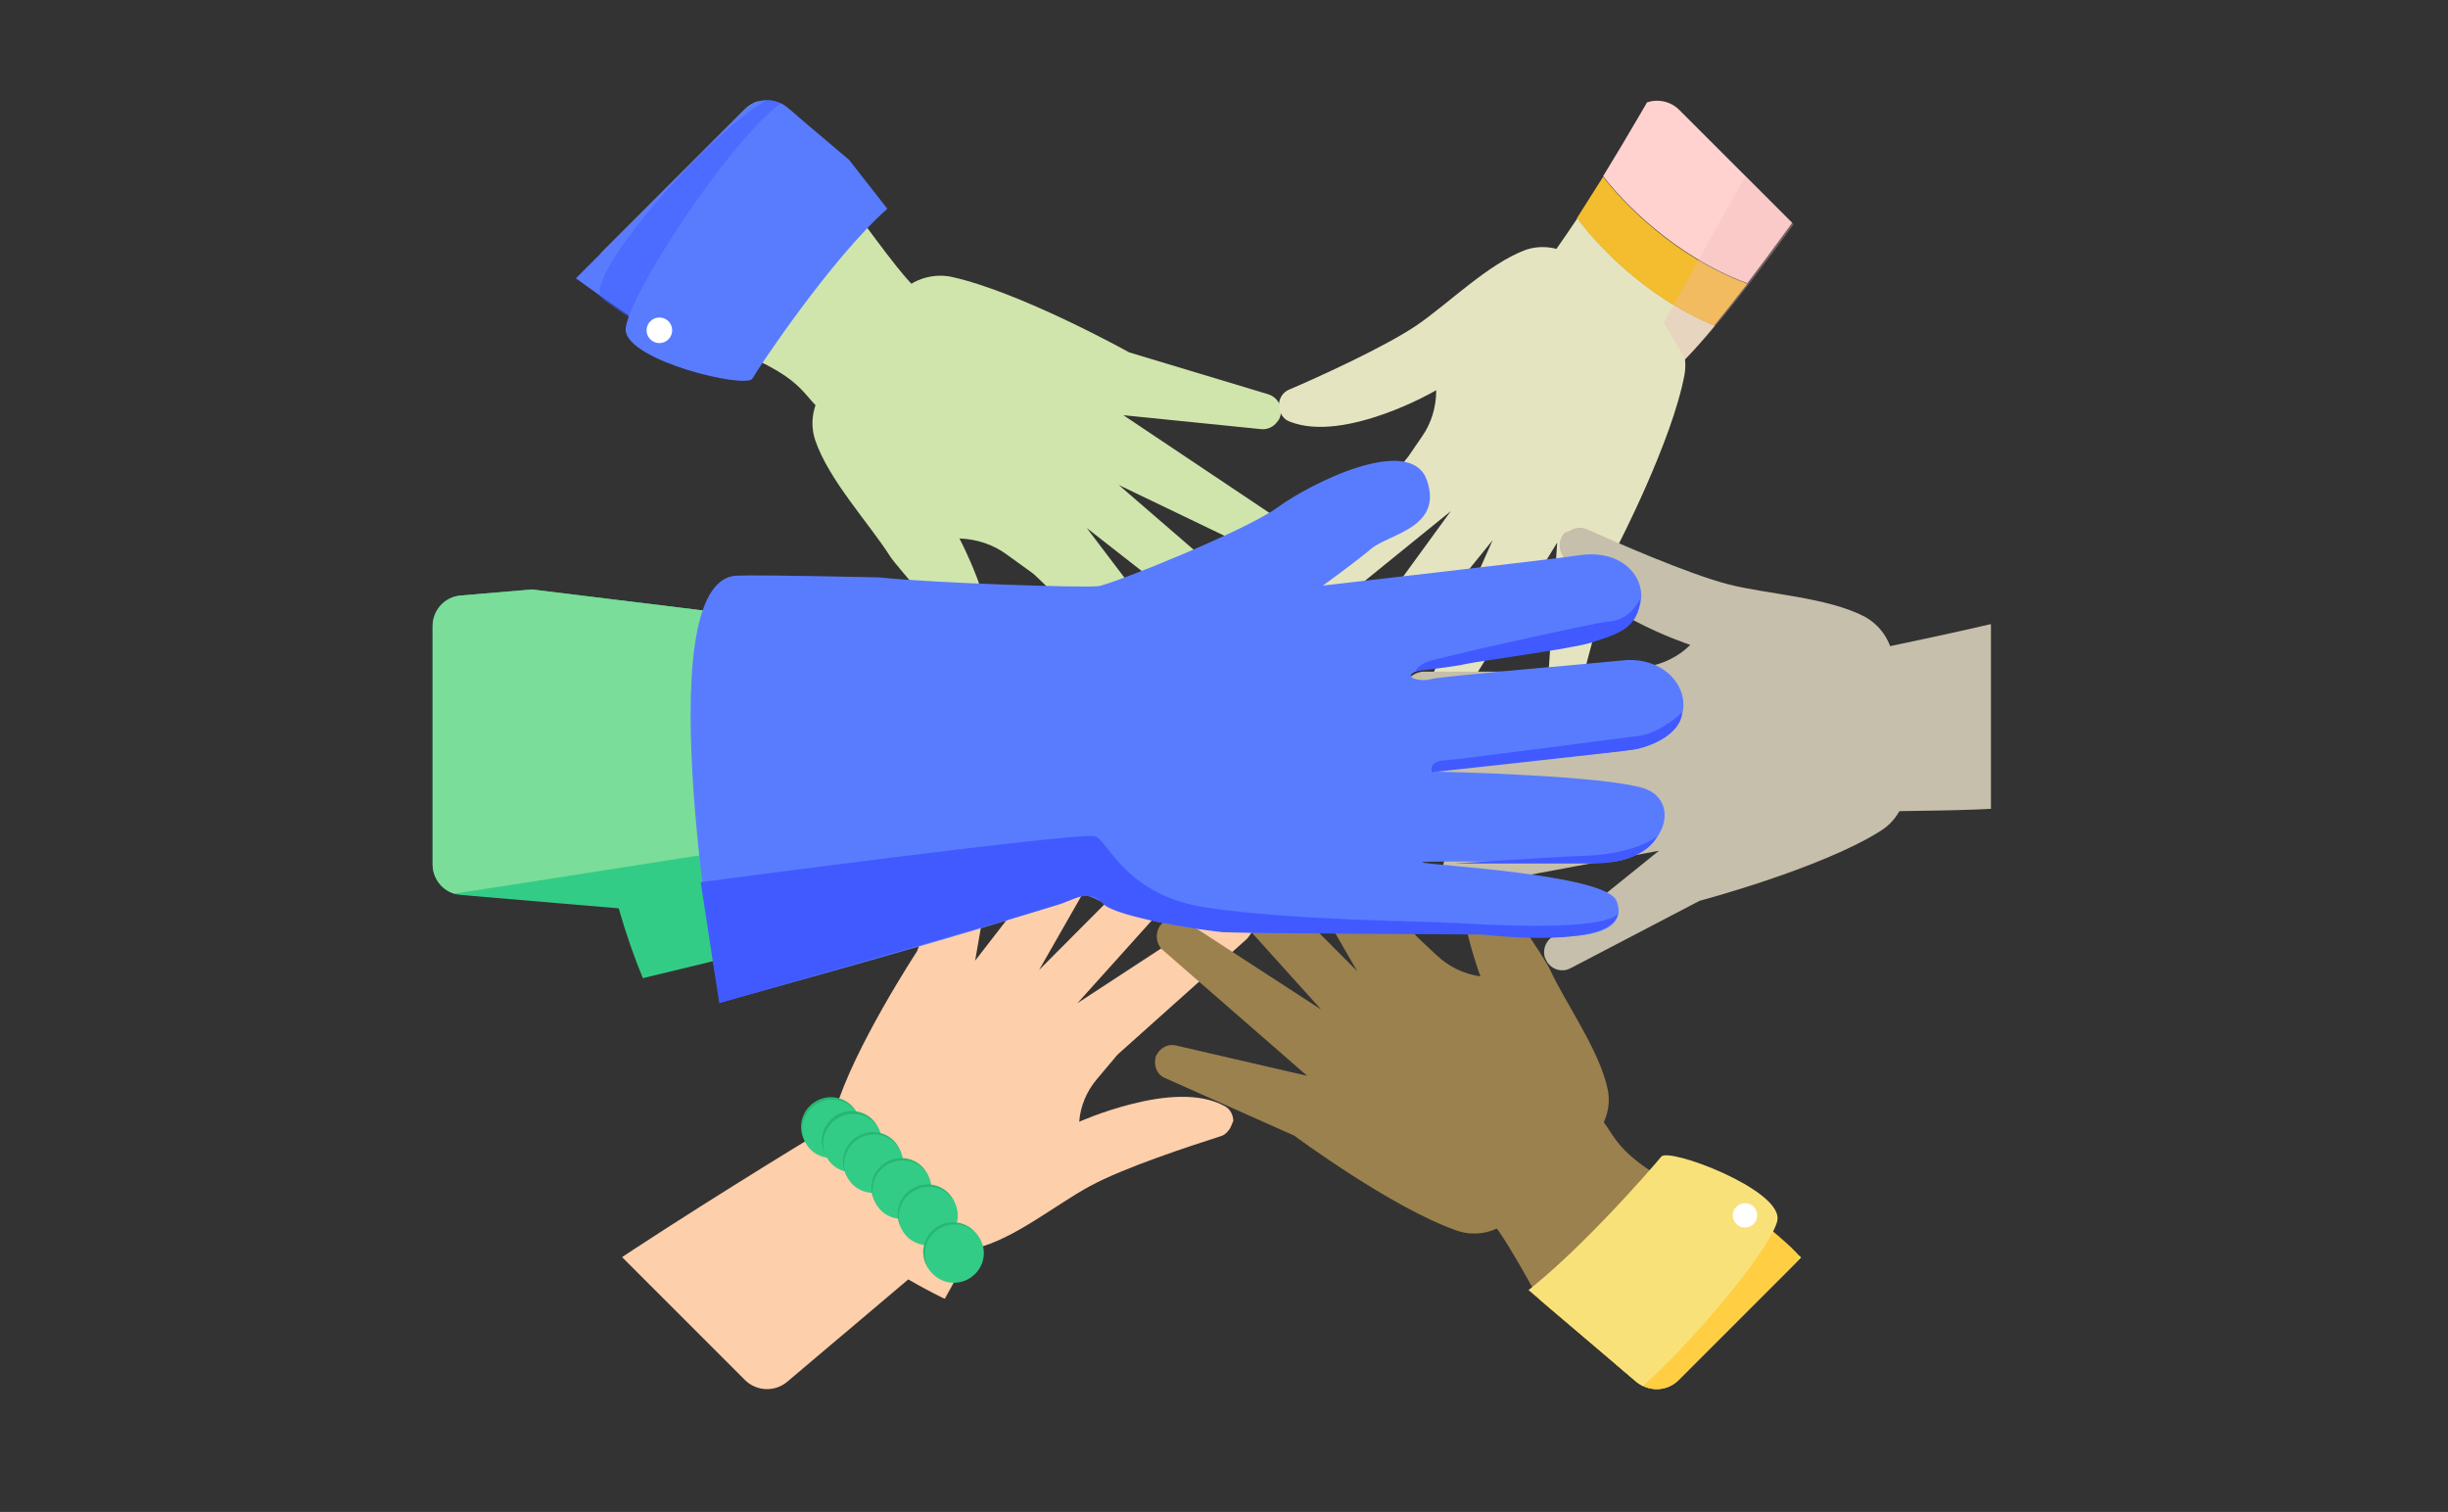 <?xml version="1.0" encoding="UTF-8"?> <svg xmlns="http://www.w3.org/2000/svg" xmlns:xlink="http://www.w3.org/1999/xlink" version="1.1" id="Layer_1" x="0px" y="0px" viewBox="0 0 421 260" style="enable-background:new 0 0 421 260;" xml:space="preserve"><rect x="0" y="0" width="421" height="260" fill="#333333" stroke="none"/> <style type="text/css"> .st0{clip-path:url(#SVGID_00000032648157345222711480000007959504198643199659_);} .st1{fill:#D0E5AC;} .st2{clip-path:url(#SVGID_00000112627044737581272910000002149865723731186601_);fill:#D0E5AC;} .st3{clip-path:url(#SVGID_00000067231834391370180580000006872371575480922783_);fill:#597CFF;} .st4{opacity:0.5;clip-path:url(#SVGID_00000142866212111056922370000013172653396294747572_);fill:#415AFF;enable-background:new ;} .st5{clip-path:url(#SVGID_00000090988306560565611440000011148153009558813085_);fill:#597CFF;} .st6{clip-path:url(#SVGID_00000170980341397050724250000003734133102696991921_);fill:#FFFFFF;} .st7{clip-path:url(#SVGID_00000152972468843187030120000016513708298359604631_);} .st8{fill:#FDCFAB;} .st9{clip-path:url(#SVGID_00000059285969210842884990000014840224352835471293_);fill:#C6BFAB;} .st10{clip-path:url(#SVGID_00000054980749251142446260000000887587278226545851_);} .st11{fill:#9B814E;} .st12{clip-path:url(#SVGID_00000020373918994030831230000004666078733766861719_);} .st13{fill:#E5E4C1;} .st14{clip-path:url(#SVGID_00000034783972216865944890000004352465200460790944_);} .st15{fill:#C6BFAB;} .st16{clip-path:url(#SVGID_00000160909001812735256710000002180089024828791970_);} .st17{fill:#FFD2CF;} .st18{fill:#F4BC2F;} .st19{opacity:0.35;clip-path:url(#SVGID_00000062913684854280329060000001010977174911802022_);fill:#EFBBBB;enable-background:new ;} .st20{clip-path:url(#SVGID_00000036955509992003237910000011088998094077913526_);fill:#9B814E;} .st21{clip-path:url(#SVGID_00000078016943790233612210000012823178911406780345_);fill:#F9E17A;} .st22{clip-path:url(#SVGID_00000080899783347942302910000009788501263836736175_);fill:#FFCE43;} .st23{clip-path:url(#SVGID_00000145017424353414291590000001941155609175747497_);fill:#F9E17A;} .st24{clip-path:url(#SVGID_00000108308516032016719240000017934396663130153383_);fill:#FFFFFF;} .st25{clip-path:url(#SVGID_00000106142777886174309140000002839374946406534787_);fill:#FDCFAB;} .st26{opacity:0.32;clip-path:url(#SVGID_00000149343758832455246750000017676447588972266931_);fill:#FDCFAB;enable-background:new ;} .st27{clip-path:url(#SVGID_00000067934204908657672300000009026801767993833370_);fill:#33CC86;} .st28{clip-path:url(#SVGID_00000051347123637685770020000006608827587415817107_);fill:#7ADD99;} .st29{clip-path:url(#SVGID_00000153668107030342132260000002525043475446269870_);fill:#597CFF;} .st30{clip-path:url(#SVGID_00000057142549819432237110000015377530749875777936_);fill:none;} .st31{clip-path:url(#SVGID_00000116232908851827207900000000181267597229881791_);fill:#415AFF;} .st32{clip-path:url(#SVGID_00000039117531904097150430000015789274318969255307_);fill:#415AFF;} .st33{clip-path:url(#SVGID_00000088822772296166630940000004765112374519197117_);fill:#415AFF;} .st34{clip-path:url(#SVGID_00000075863650724023630650000016560213859457102491_);fill:#415AFF;} .st35{clip-path:url(#SVGID_00000152244447759660876320000015029923193207075486_);} .st36{fill:#27B772;} .st37{fill:#33CC86;} .st38{clip-path:url(#SVGID_00000103967481238858810000000015687564470858488710_);} .st39{clip-path:url(#SVGID_00000155857944320298369390000008471368761679926172_);} .st40{clip-path:url(#SVGID_00000070833492966274461720000001798740473223592114_);} .st41{clip-path:url(#SVGID_00000041999286458601273590000017029456085559741853_);} .st42{clip-path:url(#SVGID_00000088112352163678764600000006201088269828528513_);} </style> <g id="Layer_3"> </g> <g> <defs> <path id="SVGID_1_" d="M342.4,107.7v40.9c0,2.8-2.1,5.1-4.9,5.3l-27.1,2.3c-2.3,8.5-5.7,16.6-10.1,24.2l17.6,20.8 c1.8,2.1,1.7,5.3-0.3,7.2l-28.9,28.9c-2,2-5.1,2.1-7.3,0.3L260.7,220c-7.7,4.4-15.8,7.7-24.2,10.1l-2.3,27.1 c-0.2,2.8-2.5,4.9-5.3,4.9H188c-2.8,0-5.1-2.1-5.3-4.9l-2.3-27.1c-8.5-2.3-16.6-5.7-24.2-10.1l-20.8,17.6 c-2.1,1.8-5.3,1.7-7.3-0.3l-28.9-28.9c-2-2-2.1-5.1-0.3-7.2l17.6-20.8c-4.4-7.7-7.7-15.8-10.1-24.2l-27.1-2.3 c-2.8-0.2-4.9-2.5-4.9-5.3v-40.9c0-2.8,2.1-5.1,4.9-5.3l27.1-2.3c2.3-8.5,5.7-16.6,10.1-24.2L98.9,55c-1.8-2.1-1.7-5.3,0.3-7.3 l28.9-28.9c2-2,5.1-2.1,7.3-0.3l20.8,17.6c7.7-4.4,15.8-7.7,24.2-10.1L182.7-1c0.2-2.8,2.5-4.9,5.3-4.9h40.9 c2.8,0,5.1,2.1,5.3,4.9l2.3,27.1c8.5,2.3,16.6,5.7,24.2,10.1l20.8-17.6c2.1-1.8,5.3-1.7,7.3,0.3l28.9,28.9c2,2,2.1,5.1,0.3,7.3 l-17.6,20.8c4.4,7.7,7.7,15.8,10.1,24.2l27.1,2.3C340.3,102.5,342.4,104.9,342.4,107.7z M228.9-0.5L228.9-0.5L228.9-0.5z"></path> </defs> <clipPath id="SVGID_00000034777505664320952880000015758741459257932205_"> <use xlink:href="#SVGID_1_" style="overflow:visible;"></use> </clipPath> <g style="clip-path:url(#SVGID_00000034777505664320952880000015758741459257932205_);"> <g> <g> <path class="st1" d="M165.5,111.1c-1.3-2.7-11.2-13.5-12.4-15.4c-3.7-5.8-10.6-13.2-12.9-20c-1-3-0.4-6.3,1.6-8.8l12.3-15.8 c2.3-2.9,6-4.2,9.5-3.5c11.9,2.6,30.6,13,30.6,13l23.9,7.2c1.6,0.5,2.5,2.1,2.1,3.7c-0.1,0.4-0.3,0.8-0.6,1.1 c-0.6,0.8-1.6,1.3-2.7,1.2l-23.7-2.4l28.1,18.8c1.4,0.9,1.8,2.7,1.1,4.2c-0.1,0.2-0.2,0.3-0.3,0.5c-0.9,1.2-2.5,1.6-3.9,0.9 l-25.8-12.4l26.4,22.8c1.5,1.3,1.7,3.6,0.5,5.2c-1.3,1.6-3.7,1.9-5.3,0.6l-27.1-21.2l19.5,25.7c1,1.4,0.9,3.2-0.1,4.5 c-1.3,1.5-3.4,1.7-4.9,0.5c-0.1-0.1-0.2-0.1-0.3-0.3l-22.7-21.9c-0.5-0.5-1-0.9-1.6-1.3l-3.6-2.6c-2.4-1.8-5.3-2.7-8.2-2.8 c0,0,1.5,2.8,3,6.7c1.5,4,3,9.1,3,13.9L165.5,111.1z"></path> <path class="st1" d="M217.6,71c0.1-0.3,0-0.4-0.1-0.5l-24-7.2c-0.2-0.1-0.4-0.1-0.6-0.2c-0.2-0.1-18.4-10.3-29.8-12.7 c-2.5-0.5-5.2,0.4-6.8,2.5L144,68.6c-1.4,1.8-1.8,4.1-1.1,6.2c1.4,4.1,4.9,8.8,8,12.9c1.7,2.3,3.3,4.4,4.6,6.4 c1.1,1.7,2.3,3.9,3.7,6.8l8.4,6.3c-0.5-2.1-1.2-4.4-2.1-6.9c-1.4-3.7-2.8-6.4-2.8-6.4c-0.5-0.9-0.4-1.9,0.1-2.7 c0.5-0.8,1.4-1.3,2.4-1.3c3.6,0.1,6.9,1.2,9.8,3.3l3.6,2.6c0.7,0.5,1.3,1,1.9,1.6l22.6,21.9c0.4,0.3,0.9,0.3,1.2-0.1 c0.3-0.3,0.3-0.8,0.1-1.1l-19.5-25.7c-0.8-1.1-0.7-2.7,0.3-3.6c1-1,2.5-1.1,3.6-0.2l27.1,21.2c0.5,0.4,1.1,0.3,1.4-0.2 c0.3-0.4,0.3-1.1-0.1-1.4l-26.4-22.8c-1-0.9-1.3-2.4-0.5-3.6c0.7-1.2,2.3-1.6,3.5-1l25.8,12.4c0.2,0.1,0.4,0.1,0.6-0.1 c0.2-0.3,0.1-0.6-0.1-0.7l-28.1-18.8c-1.1-0.7-1.5-2-1.1-3.2c0.4-1.2,1.6-1.9,2.9-1.8l23.7,2.4C217.5,71.2,217.6,71.1,217.6,71z "></path> </g> </g> </g> </g> <g> <defs> <path id="SVGID_00000023965361050058300850000017921453374791746748_" d="M342.4,107.7v40.9c0,2.8-2.1,5.1-4.9,5.3l-27.1,2.3 c-2.3,8.5-5.7,16.6-10.1,24.2l17.6,20.8c1.8,2.1,1.7,5.3-0.3,7.2l-28.9,28.9c-2,2-5.1,2.1-7.3,0.3L260.7,220 c-7.7,4.4-15.8,7.7-24.2,10.1l-2.3,27.1c-0.2,2.8-2.5,4.9-5.3,4.9H188c-2.8,0-5.1-2.1-5.3-4.9l-2.3-27.1 c-8.5-2.3-16.6-5.7-24.2-10.1l-20.8,17.6c-2.1,1.8-5.3,1.7-7.3-0.3l-28.9-28.9c-2-2-2.1-5.1-0.3-7.2l17.6-20.8 c-4.4-7.7-7.7-15.8-10.1-24.2l-27.1-2.3c-2.8-0.2-4.9-2.5-4.9-5.3v-40.9c0-2.8,2.1-5.1,4.9-5.3l27.1-2.3 c2.3-8.5,5.7-16.6,10.1-24.2L98.9,55c-1.8-2.1-1.7-5.3,0.3-7.3l28.9-28.9c2-2,5.1-2.1,7.3-0.3l20.8,17.6 c7.7-4.4,15.8-7.7,24.2-10.1L182.7-1c0.2-2.8,2.5-4.9,5.3-4.9h40.9c2.8,0,5.1,2.1,5.3,4.9l2.3,27.1c8.5,2.3,16.6,5.7,24.2,10.1 l20.8-17.6c2.1-1.8,5.3-1.7,7.3,0.3l28.9,28.9c2,2,2.1,5.1,0.3,7.3l-17.6,20.8c4.4,7.7,7.7,15.8,10.1,24.2l27.1,2.3 C340.3,102.5,342.4,104.9,342.4,107.7z M228.9-0.5L228.9-0.5L228.9-0.5z"></path> </defs> <clipPath id="SVGID_00000103985458358954774960000006553692855473572491_"> <use xlink:href="#SVGID_00000023965361050058300850000017921453374791746748_" style="overflow:visible;"></use> </clipPath> <path style="clip-path:url(#SVGID_00000103985458358954774960000006553692855473572491_);fill:#D0E5AC;" d="M125.1,14.4 c12.2,4.3,27,31.4,33.8,36.4s-3.7,28.3-12.9,23.2c-9.2-5.1-4.8-7.4-18.3-13.2s-21.9-7.8-24.3-14.4C100.9,39.9,121,13,125.1,14.4z"></path> </g> <g> <defs> <path id="SVGID_00000063610932343489101520000012467254531563855275_" d="M342.4,107.7v40.9c0,2.8-2.1,5.1-4.9,5.3l-27.1,2.3 c-2.3,8.5-5.7,16.6-10.1,24.2l17.6,20.8c1.8,2.1,1.7,5.3-0.3,7.2l-28.9,28.9c-2,2-5.1,2.1-7.3,0.3L260.7,220 c-7.7,4.4-15.8,7.7-24.2,10.1l-2.3,27.1c-0.2,2.8-2.5,4.9-5.3,4.9H188c-2.8,0-5.1-2.1-5.3-4.9l-2.3-27.1 c-8.5-2.3-16.6-5.7-24.2-10.1l-20.8,17.6c-2.1,1.8-5.3,1.7-7.3-0.3l-28.9-28.9c-2-2-2.1-5.1-0.3-7.2l17.6-20.8 c-4.4-7.7-7.7-15.8-10.1-24.2l-27.1-2.3c-2.8-0.2-4.9-2.5-4.9-5.3v-40.9c0-2.8,2.1-5.1,4.9-5.3l27.1-2.3 c2.3-8.5,5.7-16.6,10.1-24.2L98.9,55c-1.8-2.1-1.7-5.3,0.3-7.3l28.9-28.9c2-2,5.1-2.1,7.3-0.3l20.8,17.6 c7.7-4.4,15.8-7.7,24.2-10.1L182.7-1c0.2-2.8,2.5-4.9,5.3-4.9h40.9c2.8,0,5.1,2.1,5.3,4.9l2.3,27.1c8.5,2.3,16.6,5.7,24.2,10.1 l20.8-17.6c2.1-1.8,5.3-1.7,7.3,0.3l28.9,28.9c2,2,2.1,5.1,0.3,7.3l-17.6,20.8c4.4,7.7,7.7,15.8,10.1,24.2l27.1,2.3 C340.3,102.5,342.4,104.9,342.4,107.7z M228.9-0.5L228.9-0.5L228.9-0.5z"></path> </defs> <clipPath id="SVGID_00000059302946273455273680000012161750530917205889_"> <use xlink:href="#SVGID_00000063610932343489101520000012467254531563855275_" style="overflow:visible;"></use> </clipPath> <path style="clip-path:url(#SVGID_00000059302946273455273680000012161750530917205889_);fill:#597CFF;" d="M137.5,19.2l-31.7-31.2 L85.3,37.7c0,0,25.5,19.3,28.1,19.6C115.9,57.7,137.5,19.2,137.5,19.2z"></path> </g> <g> <defs> <path id="SVGID_00000050623026656522239020000009633477787819520647_" d="M342.4,107.7v40.9c0,2.8-2.1,5.1-4.9,5.3l-27.1,2.3 c-2.3,8.5-5.7,16.6-10.1,24.2l17.6,20.8c1.8,2.1,1.7,5.3-0.3,7.2l-28.9,28.9c-2,2-5.1,2.1-7.3,0.3L260.7,220 c-7.7,4.4-15.8,7.7-24.2,10.1l-2.3,27.1c-0.2,2.8-2.5,4.9-5.3,4.9H188c-2.8,0-5.1-2.1-5.3-4.9l-2.3-27.1 c-8.5-2.3-16.6-5.7-24.2-10.1l-20.8,17.6c-2.1,1.8-5.3,1.7-7.3-0.3l-28.9-28.9c-2-2-2.1-5.1-0.3-7.2l17.6-20.8 c-4.4-7.7-7.7-15.8-10.1-24.2l-27.1-2.3c-2.8-0.2-4.9-2.5-4.9-5.3v-40.9c0-2.8,2.1-5.1,4.9-5.3l27.1-2.3 c2.3-8.5,5.7-16.6,10.1-24.2L98.9,55c-1.8-2.1-1.7-5.3,0.3-7.3l28.9-28.9c2-2,5.1-2.1,7.3-0.3l20.8,17.6 c7.7-4.4,15.8-7.7,24.2-10.1L182.7-1c0.2-2.8,2.5-4.9,5.3-4.9h40.9c2.8,0,5.1,2.1,5.3,4.9l2.3,27.1c8.5,2.3,16.6,5.7,24.2,10.1 l20.8-17.6c2.1-1.8,5.3-1.7,7.3,0.3l28.9,28.9c2,2,2.1,5.1,0.3,7.3l-17.6,20.8c4.4,7.7,7.7,15.8,10.1,24.2l27.1,2.3 C340.3,102.5,342.4,104.9,342.4,107.7z M228.9-0.5L228.9-0.5L228.9-0.5z"></path> </defs> <clipPath id="SVGID_00000032626292635883395890000007355510811196128141_"> <use xlink:href="#SVGID_00000050623026656522239020000009633477787819520647_" style="overflow:visible;"></use> </clipPath> <path style="opacity:0.5;clip-path:url(#SVGID_00000032626292635883395890000007355510811196128141_);fill:#415AFF;enable-background:new ;" d=" M150.1,34.8c-9.6,8.5-22.2,27.4-23.2,29.2c-1.1,1.8-22.9-11.6-23.6-13c-2.5-4.7,22.8-32.8,30.9-34.8L150.1,34.8z"></path> </g> <g> <defs> <path id="SVGID_00000155833193605300292300000001857592841266047883_" d="M342.4,107.7v40.9c0,2.8-2.1,5.1-4.9,5.3l-27.1,2.3 c-2.3,8.5-5.7,16.6-10.1,24.2l17.6,20.8c1.8,2.1,1.7,5.3-0.3,7.2l-28.9,28.9c-2,2-5.1,2.1-7.3,0.3L260.7,220 c-7.7,4.4-15.8,7.7-24.2,10.1l-2.3,27.1c-0.2,2.8-2.5,4.9-5.3,4.9H188c-2.8,0-5.1-2.1-5.3-4.9l-2.3-27.1 c-8.5-2.3-16.6-5.7-24.2-10.1l-20.8,17.6c-2.1,1.8-5.3,1.7-7.3-0.3l-28.9-28.9c-2-2-2.1-5.1-0.3-7.2l17.6-20.8 c-4.4-7.7-7.7-15.8-10.1-24.2l-27.1-2.3c-2.8-0.2-4.9-2.5-4.9-5.3v-40.9c0-2.8,2.1-5.1,4.9-5.3l27.1-2.3 c2.3-8.5,5.7-16.6,10.1-24.2L98.9,55c-1.8-2.1-1.7-5.3,0.3-7.3l28.9-28.9c2-2,5.1-2.1,7.3-0.3l20.8,17.6 c7.7-4.4,15.8-7.7,24.2-10.1L182.7-1c0.2-2.8,2.5-4.9,5.3-4.9h40.9c2.8,0,5.1,2.1,5.3,4.9l2.3,27.1c8.5,2.3,16.6,5.7,24.2,10.1 l20.8-17.6c2.1-1.8,5.3-1.7,7.3,0.3l28.9,28.9c2,2,2.1,5.1,0.3,7.3l-17.6,20.8c4.4,7.7,7.7,15.8,10.1,24.2l27.1,2.3 C340.3,102.5,342.4,104.9,342.4,107.7z M228.9-0.5L228.9-0.5L228.9-0.5z"></path> </defs> <clipPath id="SVGID_00000022560289644654356590000006093978078645522103_"> <use xlink:href="#SVGID_00000155833193605300292300000001857592841266047883_" style="overflow:visible;"></use> </clipPath> <path style="clip-path:url(#SVGID_00000022560289644654356590000006093978078645522103_);fill:#597CFF;" d="M152.6,35.9 c-9.6,8.5-22.2,27.4-23.2,29.2c-1.1,1.8-21.4-3-21.8-8.3c-0.3-5.3,21.5-38.6,29.6-40.6L152.6,35.9z"></path> </g> <g> <defs> <path id="SVGID_00000116211498800915247490000007292135070478112680_" d="M342.4,107.7v40.9c0,2.8-2.1,5.1-4.9,5.3l-27.1,2.3 c-2.3,8.5-5.7,16.6-10.1,24.2l17.6,20.8c1.8,2.1,1.7,5.3-0.3,7.2l-28.9,28.9c-2,2-5.1,2.1-7.3,0.3L260.7,220 c-7.7,4.4-15.8,7.7-24.2,10.1l-2.3,27.1c-0.2,2.8-2.5,4.9-5.3,4.9H188c-2.8,0-5.1-2.1-5.3-4.9l-2.3-27.1 c-8.5-2.3-16.6-5.7-24.2-10.1l-20.8,17.6c-2.1,1.8-5.3,1.7-7.3-0.3l-28.9-28.9c-2-2-2.1-5.1-0.3-7.2l17.6-20.8 c-4.4-7.7-7.7-15.8-10.1-24.2l-27.1-2.3c-2.8-0.2-4.9-2.5-4.9-5.3v-40.9c0-2.8,2.1-5.1,4.9-5.3l27.1-2.3 c2.3-8.5,5.7-16.6,10.1-24.2L98.9,55c-1.8-2.1-1.7-5.3,0.3-7.3l28.9-28.9c2-2,5.1-2.1,7.3-0.3l20.8,17.6 c7.7-4.4,15.8-7.7,24.2-10.1L182.7-1c0.2-2.8,2.5-4.9,5.3-4.9h40.9c2.8,0,5.1,2.1,5.3,4.9l2.3,27.1c8.5,2.3,16.6,5.7,24.2,10.1 l20.8-17.6c2.1-1.8,5.3-1.7,7.3,0.3l28.9,28.9c2,2,2.1,5.1,0.3,7.3l-17.6,20.8c4.4,7.7,7.7,15.8,10.1,24.2l27.1,2.3 C340.3,102.5,342.4,104.9,342.4,107.7z M228.9-0.5L228.9-0.5L228.9-0.5z"></path> </defs> <clipPath id="SVGID_00000116949186983876221370000011348879042033224080_"> <use xlink:href="#SVGID_00000116211498800915247490000007292135070478112680_" style="overflow:visible;"></use> </clipPath> <circle style="clip-path:url(#SVGID_00000116949186983876221370000011348879042033224080_);fill:#FFFFFF;" cx="113.4" cy="56.8" r="2.2"></circle> </g> <g> <defs> <path id="SVGID_00000027600514615183588320000008797801398483569337_" d="M342.4,107.7v40.9c0,2.8-2.1,5.1-4.9,5.3l-27.1,2.3 c-2.3,8.5-5.7,16.6-10.1,24.2l17.6,20.8c1.8,2.1,1.7,5.3-0.3,7.2l-28.9,28.9c-2,2-5.1,2.1-7.3,0.3L260.7,220 c-7.7,4.4-15.8,7.7-24.2,10.1l-2.3,27.1c-0.2,2.8-2.5,4.9-5.3,4.9H188c-2.8,0-5.1-2.1-5.3-4.9l-2.3-27.1 c-8.5-2.3-16.6-5.7-24.2-10.1l-20.8,17.6c-2.1,1.8-5.3,1.7-7.3-0.3l-28.9-28.9c-2-2-2.1-5.1-0.3-7.2l17.6-20.8 c-4.4-7.7-7.7-15.8-10.1-24.2l-27.1-2.3c-2.8-0.2-4.9-2.5-4.9-5.3v-40.9c0-2.8,2.1-5.1,4.9-5.3l27.1-2.3 c2.3-8.5,5.7-16.6,10.1-24.2L98.9,55c-1.8-2.1-1.7-5.3,0.3-7.3l28.9-28.9c2-2,5.1-2.1,7.3-0.3l20.8,17.6 c7.7-4.4,15.8-7.7,24.2-10.1L182.7-1c0.2-2.8,2.5-4.9,5.3-4.9h40.9c2.8,0,5.1,2.1,5.3,4.9l2.3,27.1c8.5,2.3,16.6,5.7,24.2,10.1 l20.8-17.6c2.1-1.8,5.3-1.7,7.3,0.3l28.9,28.9c2,2,2.1,5.1,0.3,7.3l-17.6,20.8c4.4,7.7,7.7,15.8,10.1,24.2l27.1,2.3 C340.3,102.5,342.4,104.9,342.4,107.7z M228.9-0.5L228.9-0.5L228.9-0.5z"></path> </defs> <clipPath id="SVGID_00000045582042085139988980000009774974463861067433_"> <use xlink:href="#SVGID_00000027600514615183588320000008797801398483569337_" style="overflow:visible;"></use> </clipPath> <g style="clip-path:url(#SVGID_00000045582042085139988980000009774974463861067433_);"> <g> <g> <path class="st8" d="M211.5,194.1c-0.4,0.6-0.9,1.1-1.6,1.3c-4.7,1.5-16.7,5.4-22.5,8.6c-5.6,3-12.9,9-19.4,10.6 c-2.8,0.7-5.9-0.1-8-2l-13.8-12.5c-2.5-2.3-3.5-5.8-2.6-9c3.2-10.9,14.1-27.5,14.1-27.5l8.2-21.7c0.6-1.4,2.1-2.2,3.6-1.7 c0.2,0.1,0.4,0.1,0.6,0.2c1,0.6,1.6,1.8,1.4,3l-3.8,21.8l19.2-24.8c1-1.2,2.7-1.5,4-0.7c1.4,0.9,1.8,2.6,1,4l-13.2,23.1l22.9-23 c1.3-1.3,3.5-1.4,4.8-0.1c1.3,1.1,1.5,3,0.7,4.4c-0.1,0.2-0.3,0.4-0.4,0.6l-21.4,23.8l25.1-16.4c1.3-0.9,3.1-0.7,4.2,0.4 c1.1,1.1,1.3,2.8,0.5,4.1c-0.2,0.3-0.4,0.5-0.6,0.8l-21.8,19.5c-0.5,0.4-0.9,0.9-1.3,1.4l-2.7,3.2c-1.8,2.1-2.9,4.7-3.1,7.4 c0,0,4-1.8,9.2-3.1c5.2-1.3,11.4-2,15.8,0.4c1,0.5,1.5,1.6,1.5,2.6C211.9,193.1,211.8,193.6,211.5,194.1z"></path> <path class="st8" d="M168.7,142.5c-0.2-0.1-0.4,0-0.4,0.2l-8.2,21.7c-0.1,0.2-0.1,0.3-0.3,0.5s-10.8,16.4-13.8,26.8 c-0.7,2.3,0.1,4.8,1.8,6.4l13.8,12.5c1.6,1.4,3.7,2,5.7,1.5c3.9-1,8.5-4,12.5-6.6c2.2-1.4,4.3-2.8,6.3-3.8 c6.4-3.4,19.2-7.6,23-8.8l0.2-0.1c0,0,0.1-0.1,0.1-0.2l0,0c0,0-0.1-0.3-0.1-0.3l0,0c-3.1-1.6-7.9-1.6-14.1-0.1 c-4.8,1.2-8.7,2.9-8.8,2.9c-0.8,0.4-1.8,0.3-2.5-0.2c-0.7-0.5-1.1-1.4-1.1-2.3c0.3-3.3,1.6-6.4,3.7-8.9l2.7-3.2 c0.5-0.6,1.1-1.2,1.5-1.6l21.9-19.6c0.3-0.4,0.3-0.8,0-1.2c-0.2-0.2-0.6-0.3-0.9-0.1l-25.1,16.4c-1.1,0.7-2.5,0.5-3.3-0.5 c-0.8-1-0.8-2.4,0-3.4l21.4-23.8c0.3-0.5,0.3-1-0.1-1.4c-0.4-0.3-1-0.3-1.3,0.1l-22.9,23c-0.9,0.9-2.3,1-3.4,0.2 c-1-0.8-1.3-2.2-0.7-3.3l13.2-23.1c0.1-0.2,0.1-0.5-0.2-0.6c-0.1,0-0.4-0.1-0.6,0.1l-19.2,24.8c-0.7,0.9-2,1.2-3,0.8 c-1.1-0.5-1.7-1.6-1.5-2.8l3.8-21.8C168.9,142.7,168.8,142.6,168.7,142.5z"></path> </g> </g> </g> </g> <g> <defs> <path id="SVGID_00000050633469788032615090000005497318660550505627_" d="M342.4,107.7v40.9c0,2.8-2.1,5.1-4.9,5.3l-27.1,2.3 c-2.3,8.5-5.7,16.6-10.1,24.2l17.6,20.8c1.8,2.1,1.7,5.3-0.3,7.2l-28.9,28.9c-2,2-5.1,2.1-7.3,0.3L260.7,220 c-7.7,4.4-15.8,7.7-24.2,10.1l-2.3,27.1c-0.2,2.8-2.5,4.9-5.3,4.9H188c-2.8,0-5.1-2.1-5.3-4.9l-2.3-27.1 c-8.5-2.3-16.6-5.7-24.2-10.1l-20.8,17.6c-2.1,1.8-5.3,1.7-7.3-0.3l-28.9-28.9c-2-2-2.1-5.1-0.3-7.2l17.6-20.8 c-4.4-7.7-7.7-15.8-10.1-24.2l-27.1-2.3c-2.8-0.2-4.9-2.5-4.9-5.3v-40.9c0-2.8,2.1-5.1,4.9-5.3l27.1-2.3 c2.3-8.5,5.7-16.6,10.1-24.2L98.9,55c-1.8-2.1-1.7-5.3,0.3-7.3l28.9-28.9c2-2,5.1-2.1,7.3-0.3l20.8,17.6 c7.7-4.4,15.8-7.7,24.2-10.1L182.7-1c0.2-2.8,2.5-4.9,5.3-4.9h40.9c2.8,0,5.1,2.1,5.3,4.9l2.3,27.1c8.5,2.3,16.6,5.7,24.2,10.1 l20.8-17.6c2.1-1.8,5.3-1.7,7.3,0.3l28.9,28.9c2,2,2.1,5.1,0.3,7.3l-17.6,20.8c4.4,7.7,7.7,15.8,10.1,24.2l27.1,2.3 C340.3,102.5,342.4,104.9,342.4,107.7z M228.9-0.5L228.9-0.5L228.9-0.5z"></path> </defs> <clipPath id="SVGID_00000110456966694066642700000005640595959947101369_"> <use xlink:href="#SVGID_00000050633469788032615090000005497318660550505627_" style="overflow:visible;"></use> </clipPath> <path style="clip-path:url(#SVGID_00000110456966694066642700000005640595959947101369_);fill:#C6BFAB;" d="M318.4,139.8 c8.6-0.8,36.1,0.5,38.9-3.9c2.8-4.5,3.5-33.6-4.9-31.1c-8.4,2.5-34,7.7-34,7.7V139.8z"></path> </g> <g> <defs> <path id="SVGID_00000062896399905668494540000001504049360765684129_" d="M342.4,107.7v40.9c0,2.8-2.1,5.1-4.9,5.3l-27.1,2.3 c-2.3,8.5-5.7,16.6-10.1,24.2l17.6,20.8c1.8,2.1,1.7,5.3-0.3,7.2l-28.9,28.9c-2,2-5.1,2.1-7.3,0.3L260.7,220 c-7.7,4.4-15.8,7.7-24.2,10.1l-2.3,27.1c-0.2,2.8-2.5,4.9-5.3,4.9H188c-2.8,0-5.1-2.1-5.3-4.9l-2.3-27.1 c-8.5-2.3-16.6-5.7-24.2-10.1l-20.8,17.6c-2.1,1.8-5.3,1.7-7.3-0.3l-28.9-28.9c-2-2-2.1-5.1-0.3-7.2l17.6-20.8 c-4.4-7.7-7.7-15.8-10.1-24.2l-27.1-2.3c-2.8-0.2-4.9-2.5-4.9-5.3v-40.9c0-2.8,2.1-5.1,4.9-5.3l27.1-2.3 c2.3-8.5,5.7-16.6,10.1-24.2L98.9,55c-1.8-2.1-1.7-5.3,0.3-7.3l28.9-28.9c2-2,5.1-2.1,7.3-0.3l20.8,17.6 c7.7-4.4,15.8-7.7,24.2-10.1L182.7-1c0.2-2.8,2.5-4.9,5.3-4.9h40.9c2.8,0,5.1,2.1,5.3,4.9l2.3,27.1c8.5,2.3,16.6,5.7,24.2,10.1 l20.8-17.6c2.1-1.8,5.3-1.7,7.3,0.3l28.9,28.9c2,2,2.1,5.1,0.3,7.3l-17.6,20.8c4.4,7.7,7.7,15.8,10.1,24.2l27.1,2.3 C340.3,102.5,342.4,104.9,342.4,107.7z M228.9-0.5L228.9-0.5L228.9-0.5z"></path> </defs> <clipPath id="SVGID_00000045611189959595382400000014157756681258827409_"> <use xlink:href="#SVGID_00000062896399905668494540000001504049360765684129_" style="overflow:visible;"></use> </clipPath> <g style="clip-path:url(#SVGID_00000045611189959595382400000014157756681258827409_);"> <g> <g> <path class="st11" d="M256.5,150.2c0.9,2.8,9.1,14.4,10,16.4c2.8,6.1,8.6,14,10,20.8c0.6,3-0.4,6.1-2.6,8.3l-13.8,13.7 c-2.5,2.5-6.3,3.4-9.6,2.2c-11.2-3.9-27.9-16.3-27.9-16.3l-22.2-9.9c-1.5-0.6-2.1-2.3-1.6-3.8c0.2-0.4,0.4-0.7,0.7-1 c0.7-0.7,1.7-1.1,2.8-0.8l22.5,5.2L200,163.4c-1.2-1-1.4-2.9-0.5-4.2c0.1-0.1,0.2-0.3,0.4-0.4c1-1,2.6-1.2,3.9-0.4l23.4,15.2 l-22.7-25.2c-1.3-1.5-1.2-3.7,0.1-5.1c1.4-1.4,3.8-1.4,5.2,0l23.6,23.7l-15.7-27.2c-0.8-1.4-0.5-3.2,0.7-4.3 c1.4-1.3,3.5-1.2,4.8,0.1c0.1,0.1,0.2,0.2,0.2,0.3l19.2,23.9c0.4,0.5,0.8,1,1.3,1.5l3.1,2.9c2.1,2,4.7,3.3,7.6,3.7 c0,0-1.1-2.9-2.1-6.9c-0.9-4-1.8-9.2-1.2-13.7L256.5,150.2z"></path> <path class="st11" d="M201.4,182.4c-0.1,0.2-0.1,0.4,0.1,0.5l22.2,9.9c0.2,0.1,0.4,0.2,0.5,0.3c0.2,0.1,16.5,12.2,27.2,16 c2.4,0.8,5.1,0.2,6.9-1.6l13.8-13.7c1.6-1.6,2.3-3.8,1.9-5.8c-0.8-4.1-3.6-9.1-6.1-13.4c-1.4-2.4-2.7-4.7-3.6-6.8 c-0.8-1.8-1.7-4.1-2.7-7l-7.3-7.1c0.2,2.1,0.6,4.4,1.2,6.9c0.9,3.7,1.9,6.5,2,6.5c0.3,0.9,0.2,1.9-0.4,2.6 c-0.6,0.7-1.5,1.1-2.5,1c-3.4-0.5-6.6-2-9-4.4l-3.1-2.9c-0.6-0.5-1.1-1.1-1.6-1.8l-19.1-23.9c-0.4-0.4-0.9-0.4-1.2-0.1 c-0.3,0.3-0.4,0.7-0.2,1l15.7,27.2c0.7,1.2,0.4,2.7-0.7,3.5c-1.1,0.8-2.6,0.7-3.5-0.2l-23.6-23.7c-0.4-0.4-1-0.4-1.4,0 c-0.4,0.4-0.4,1,0,1.4l22.6,25.2c0.9,1,0.9,2.5,0,3.5c-0.8,1-2.4,1.2-3.5,0.5l-23.4-15.2c-0.2-0.1-0.4-0.1-0.6,0 c-0.2,0.3-0.2,0.5,0,0.7l24.8,21.6c0.9,0.8,1.2,2.1,0.6,3.2c-0.6,1.1-1.8,1.7-3,1.4l-22.5-5.2 C201.5,182.3,201.4,182.3,201.4,182.4z"></path> </g> </g> </g> </g> <g> <defs> <path id="SVGID_00000147906276545536412160000004139249954737960871_" d="M342.4,107.7v40.9c0,2.8-2.1,5.1-4.9,5.3l-27.1,2.3 c-2.3,8.5-5.7,16.6-10.1,24.2l17.6,20.8c1.8,2.1,1.7,5.3-0.3,7.2l-28.9,28.9c-2,2-5.1,2.1-7.3,0.3L260.7,220 c-7.7,4.4-15.8,7.7-24.2,10.1l-2.3,27.1c-0.2,2.8-2.5,4.9-5.3,4.9H188c-2.8,0-5.1-2.1-5.3-4.9l-2.3-27.1 c-8.5-2.3-16.6-5.7-24.2-10.1l-20.8,17.6c-2.1,1.8-5.3,1.7-7.3-0.3l-28.9-28.9c-2-2-2.1-5.1-0.3-7.2l17.6-20.8 c-4.4-7.7-7.7-15.8-10.1-24.2l-27.1-2.3c-2.8-0.2-4.9-2.5-4.9-5.3v-40.9c0-2.8,2.1-5.1,4.9-5.3l27.1-2.3 c2.3-8.5,5.7-16.6,10.1-24.2L98.9,55c-1.8-2.1-1.7-5.3,0.3-7.3l28.9-28.9c2-2,5.1-2.1,7.3-0.3l20.8,17.6 c7.7-4.4,15.8-7.7,24.2-10.1L182.7-1c0.2-2.8,2.5-4.9,5.3-4.9h40.9c2.8,0,5.1,2.1,5.3,4.9l2.3,27.1c8.5,2.3,16.6,5.7,24.2,10.1 l20.8-17.6c2.1-1.8,5.3-1.7,7.3,0.3l28.9,28.9c2,2,2.1,5.1,0.3,7.3l-17.6,20.8c4.4,7.7,7.7,15.8,10.1,24.2l27.1,2.3 C340.3,102.5,342.4,104.9,342.4,107.7z M228.9-0.5L228.9-0.5L228.9-0.5z"></path> </defs> <clipPath id="SVGID_00000021084591886032438500000004128153231565233291_"> <use xlink:href="#SVGID_00000147906276545536412160000004139249954737960871_" style="overflow:visible;"></use> </clipPath> <g style="clip-path:url(#SVGID_00000021084591886032438500000004128153231565233291_);"> <g> <path class="st13" d="M220.2,68.5c0.3-0.7,0.8-1.2,1.5-1.5c4.7-2,16.4-7.3,22-11.1c5.4-3.7,12.2-10.5,18.6-12.9 c2.8-1,6-0.5,8.4,1.2l15.4,11.3c2.8,2,4.2,5.5,3.6,8.9c-2.1,11.4-11.5,29.5-11.5,29.5l-6.1,23c-0.4,1.5-1.9,2.4-3.5,2.1 c-0.2,0-0.4-0.1-0.6-0.2c-1.1-0.5-1.8-1.6-1.7-2.9l1.5-22.6L251,120.7c-0.8,1.3-2.5,1.8-4,1.1c-1.5-0.7-2.1-2.5-1.4-4l11.1-24.9 l-20.9,25.8c-1.2,1.5-3.4,1.8-4.9,0.7c-1.4-1-1.8-2.9-1.1-4.4c0.1-0.2,0.2-0.4,0.4-0.6l19.3-26.5l-23.8,19.3c-1.3,1-3,1-4.3,0 c-1.2-1-1.6-2.7-0.9-4.1c0.1-0.3,0.3-0.6,0.6-0.9L241,80c0.4-0.5,0.8-1,1.2-1.5l2.4-3.5c1.6-2.3,2.4-5.1,2.4-7.9 c0,0-3.9,2.3-9,4.1c-5.1,1.8-11.4,3.2-16.2,1.3c-1.1-0.4-1.7-1.4-1.8-2.5C219.9,69.5,220,68.9,220.2,68.5z"></path> <path class="st13" d="M269.2,116.5c0.2,0,0.4-0.1,0.4-0.2l6.1-23c0.1-0.2,0.1-0.4,0.2-0.5c0.1-0.2,9.2-17.9,11.2-28.8 c0.4-2.4-0.6-4.9-2.6-6.4l-15.4-11.3c-1.7-1.3-4-1.6-5.9-0.9c-3.8,1.4-8.2,4.9-12,8c-2.1,1.7-4.1,3.3-6,4.6 c-6.1,4.2-18.8,9.7-22.5,11.4l-0.2,0.2c0,0,0,0.1,0,0.2l0,0c0,0,0.1,0.3,0.2,0.3l0,0c3.3,1.3,8.2,0.8,14.3-1.3 c4.8-1.7,8.6-3.9,8.6-3.9c0.8-0.5,1.8-0.5,2.6,0c0.8,0.5,1.3,1.3,1.3,2.2c0.1,3.4-0.9,6.7-2.8,9.4l-2.4,3.5 c-0.4,0.7-1,1.3-1.4,1.8L222.8,104c-0.3,0.5-0.2,0.9,0.1,1.2c0.3,0.2,0.7,0.2,1,0l23.8-19.3c1-0.8,2.5-0.8,3.5,0.1 c1,0.9,1.1,2.4,0.3,3.4l-19.3,26.5c-0.3,0.5-0.2,1.1,0.2,1.4c0.4,0.3,1,0.2,1.3-0.2l20.9-25.8c0.8-1,2.3-1.3,3.4-0.6 c1.1,0.7,1.6,2.1,1,3.3l-11.1,24.9c-0.1,0.2,0,0.5,0.2,0.6c0.1,0,0.4,0,0.6-0.2L265.7,92c0.6-1,1.9-1.5,3-1.1 c1.1,0.4,1.9,1.5,1.8,2.7l-1.5,22.6C269,116.3,269.1,116.4,269.2,116.5z"></path> </g> </g> </g> <g> <defs> <path id="SVGID_00000163754328182500499740000011211275624005000888_" d="M342.4,107.7v40.9c0,2.8-2.1,5.1-4.9,5.3l-27.1,2.3 c-2.3,8.5-5.7,16.6-10.1,24.2l17.6,20.8c1.8,2.1,1.7,5.3-0.3,7.2l-28.9,28.9c-2,2-5.1,2.1-7.3,0.3L260.7,220 c-7.7,4.4-15.8,7.7-24.2,10.1l-2.3,27.1c-0.2,2.8-2.5,4.9-5.3,4.9H188c-2.8,0-5.1-2.1-5.3-4.9l-2.3-27.1 c-8.5-2.3-16.6-5.7-24.2-10.1l-20.8,17.6c-2.1,1.8-5.3,1.7-7.3-0.3l-28.9-28.9c-2-2-2.1-5.1-0.3-7.2l17.6-20.8 c-4.4-7.7-7.7-15.8-10.1-24.2l-27.1-2.3c-2.8-0.2-4.9-2.5-4.9-5.3v-40.9c0-2.8,2.1-5.1,4.9-5.3l27.1-2.3 c2.3-8.5,5.7-16.6,10.1-24.2L98.9,55c-1.8-2.1-1.7-5.3,0.3-7.3l28.9-28.9c2-2,5.1-2.1,7.3-0.3l20.8,17.6 c7.7-4.4,15.8-7.7,24.2-10.1L182.7-1c0.2-2.8,2.5-4.9,5.3-4.9h40.9c2.8,0,5.1,2.1,5.3,4.9l2.3,27.1c8.5,2.3,16.6,5.7,24.2,10.1 l20.8-17.6c2.1-1.8,5.3-1.7,7.3,0.3l28.9,28.9c2,2,2.1,5.1,0.3,7.3l-17.6,20.8c4.4,7.7,7.7,15.8,10.1,24.2l27.1,2.3 C340.3,102.5,342.4,104.9,342.4,107.7z M228.9-0.5L228.9-0.5L228.9-0.5z"></path> </defs> <clipPath id="SVGID_00000057852751248978576590000009014828915514305445_"> <use xlink:href="#SVGID_00000163754328182500499740000011211275624005000888_" style="overflow:visible;"></use> </clipPath> <g style="clip-path:url(#SVGID_00000057852751248978576590000009014828915514305445_);"> <g> <path class="st15" d="M270.7,90.9c0.7-0.2,1.5-0.2,2.2,0.1c4.9,2.2,17.4,7.7,24.4,9.5c6.7,1.7,16.9,2.2,23.3,5.5 c2.8,1.5,4.7,4.3,5,7.5l2.2,20.2c0.4,3.7-1.3,7.3-4.4,9.2c-10.3,6.5-31.1,12-31.1,12l-22.2,11.6c-1.5,0.8-3.3,0.2-4.1-1.2 c-0.1-0.2-0.2-0.4-0.3-0.6c-0.4-1.2,0-2.6,1-3.4l18.6-15l-33.3,6.2c-1.6,0.3-3.2-0.7-3.7-2.3c-0.5-1.7,0.4-3.4,2.1-4l27.3-9.1 l-34.9,2c-2,0.1-3.8-1.4-4-3.4c-0.2-1.9,0.9-3.5,2.6-4.1c0.2-0.1,0.5-0.1,0.7-0.1l34.3-3.7l-32-5c-1.7-0.3-3-1.7-3.1-3.4 c-0.1-1.7,1-3.2,2.5-3.7c0.3-0.1,0.7-0.2,1.1-0.2l31.6,0c0.7,0,1.4-0.1,2-0.2l4.4-0.6c2.9-0.4,5.7-1.7,7.8-3.8 c0,0-4.6-1.5-9.7-4.2c-5.1-2.7-10.6-6.8-12.6-11.9c-0.4-1.1-0.1-2.4,0.7-3.2C269.8,91.4,270.3,91.1,270.7,90.9z"></path> <path class="st15" d="M268.5,164c0.1,0.2,0.3,0.3,0.5,0.2l22.2-11.6c0.2-0.1,0.4-0.2,0.6-0.2c0.2-0.1,20.5-5.5,30.3-11.7 c2.2-1.4,3.4-4,3.1-6.6l-2.2-20.2c-0.3-2.3-1.6-4.3-3.6-5.3c-3.9-2-9.7-3-14.8-3.8c-2.8-0.5-5.5-0.9-7.8-1.5 c-7.6-1.9-21-7.8-24.9-9.6h-0.2c-0.1,0-0.1,0.1-0.2,0.1l0,0c0,0-0.1,0.3-0.1,0.3l0,0c1.3,3.5,5.2,7.1,11.3,10.4 c4.8,2.6,9.1,4,9.2,4c0.9,0.3,1.6,1.1,1.9,2c0.2,1-0.1,2-0.8,2.7c-2.6,2.5-5.8,4-9.3,4.5l-4.4,0.6c-0.8,0.1-1.8,0.2-2.4,0.2 l-31.7,0c-0.6,0.1-0.9,0.5-0.8,0.9c0,0.4,0.3,0.7,0.7,0.7l32,5c1.4,0.2,2.4,1.4,2.4,2.8c0,1.4-1.1,2.6-2.4,2.7l-34.3,3.7 c-0.6,0.2-1,0.6-0.9,1.1c0.1,0.5,0.6,1,1.1,0.9l34.9-2c1.4-0.1,2.6,0.9,2.9,2.3c0.3,1.4-0.5,2.7-1.8,3.2l-27.3,9.1 c-0.3,0.1-0.4,0.3-0.3,0.6c0.1,0.1,0.3,0.4,0.6,0.3l33.3-6.1c1.2-0.2,2.5,0.4,3,1.6c0.5,1.2,0.2,2.5-0.8,3.3l-18.6,15 C268.4,163.7,268.4,163.9,268.5,164z"></path> </g> </g> </g> <g> <defs> <path id="SVGID_00000085220584882035581810000018399091814173477518_" d="M342.4,107.7v40.9c0,2.8-2.1,5.1-4.9,5.3l-27.1,2.3 c-2.3,8.5-5.7,16.6-10.1,24.2l17.6,20.8c1.8,2.1,1.7,5.3-0.3,7.2l-28.9,28.9c-2,2-5.1,2.1-7.3,0.3L260.7,220 c-7.7,4.4-15.8,7.7-24.2,10.1l-2.3,27.1c-0.2,2.8-2.5,4.9-5.3,4.9H188c-2.8,0-5.1-2.1-5.3-4.9l-2.3-27.1 c-8.5-2.3-16.6-5.7-24.2-10.1l-20.8,17.6c-2.1,1.8-5.3,1.7-7.3-0.3l-28.9-28.9c-2-2-2.1-5.1-0.3-7.2l17.6-20.8 c-4.4-7.7-7.7-15.8-10.1-24.2l-27.1-2.3c-2.8-0.2-4.9-2.5-4.9-5.3v-40.9c0-2.8,2.1-5.1,4.9-5.3l27.1-2.3 c2.3-8.5,5.7-16.6,10.1-24.2L98.9,55c-1.8-2.1-1.7-5.3,0.3-7.3l28.9-28.9c2-2,5.1-2.1,7.3-0.3l20.8,17.6 c7.7-4.4,15.8-7.7,24.2-10.1L182.7-1c0.2-2.8,2.5-4.9,5.3-4.9h40.9c2.8,0,5.1,2.1,5.3,4.9l2.3,27.1c8.5,2.3,16.6,5.7,24.2,10.1 l20.8-17.6c2.1-1.8,5.3-1.7,7.3,0.3l28.9,28.9c2,2,2.1,5.1,0.3,7.3l-17.6,20.8c4.4,7.7,7.7,15.8,10.1,24.2l27.1,2.3 C340.3,102.5,342.4,104.9,342.4,107.7z M228.9-0.5L228.9-0.5L228.9-0.5z"></path> </defs> <clipPath id="SVGID_00000048472123744279786360000002413235078559171516_"> <use xlink:href="#SVGID_00000085220584882035581810000018399091814173477518_" style="overflow:visible;"></use> </clipPath> <g style="clip-path:url(#SVGID_00000048472123744279786360000002413235078559171516_);"> <path class="st13" d="M261.1,50.5c0,0,18.7,17.1,26.1,13.5c1.3-0.7,4.1-3.6,7.7-8c-12.6-5.2-21.1-15-23.6-18.5 C266.5,44.7,262.8,49.6,261.1,50.5z"></path> <path class="st17" d="M316.2-47.8c0.6,4.7-23.7,50.7-40.5,78.1c3.2,4.2,12.1,13.7,24.8,18.4c17.7-23.2,46-65.6,49.6-75.6 C354.9-40.4,315.4-54.4,316.2-47.8z"></path> <path class="st18" d="M271.2,37.5c2.5,3.5,11,13.3,23.6,18.5c1.7-2.1,3.6-4.5,5.7-7.2c-12.7-4.7-21.6-14.2-24.8-18.4 C274.1,32.9,272.6,35.3,271.2,37.5z"></path> </g> </g> <g> <defs> <path id="SVGID_00000002357671530389237440000006430150760330902699_" d="M342.4,107.7v40.9c0,2.8-2.1,5.1-4.9,5.3l-27.1,2.3 c-2.3,8.5-5.7,16.6-10.1,24.2l17.6,20.8c1.8,2.1,1.7,5.3-0.3,7.2l-28.9,28.9c-2,2-5.1,2.1-7.3,0.3L260.7,220 c-7.7,4.4-15.8,7.7-24.2,10.1l-2.3,27.1c-0.2,2.8-2.5,4.9-5.3,4.9H188c-2.8,0-5.1-2.1-5.3-4.9l-2.3-27.1 c-8.5-2.3-16.6-5.7-24.2-10.1l-20.8,17.6c-2.1,1.8-5.3,1.7-7.3-0.3l-28.9-28.9c-2-2-2.1-5.1-0.3-7.2l17.6-20.8 c-4.4-7.7-7.7-15.8-10.1-24.2l-27.1-2.3c-2.8-0.2-4.9-2.5-4.9-5.3v-40.9c0-2.8,2.1-5.1,4.9-5.3l27.1-2.3 c2.3-8.5,5.7-16.6,10.1-24.2L98.9,55c-1.8-2.1-1.7-5.3,0.3-7.3l28.9-28.9c2-2,5.1-2.1,7.3-0.3l20.8,17.6 c7.7-4.4,15.8-7.7,24.2-10.1L182.7-1c0.2-2.8,2.5-4.9,5.3-4.9h40.9c2.8,0,5.1,2.1,5.3,4.9l2.3,27.1c8.5,2.3,16.6,5.7,24.2,10.1 l20.8-17.6c2.1-1.8,5.3-1.7,7.3,0.3l28.9,28.9c2,2,2.1,5.1,0.3,7.3l-17.6,20.8c4.4,7.7,7.7,15.8,10.1,24.2l27.1,2.3 C340.3,102.5,342.4,104.9,342.4,107.7z M228.9-0.5L228.9-0.5L228.9-0.5z"></path> </defs> <clipPath id="SVGID_00000017507946044809830180000005516825343180925607_"> <use xlink:href="#SVGID_00000002357671530389237440000006430150760330902699_" style="overflow:visible;"></use> </clipPath> <path style="opacity:0.35;clip-path:url(#SVGID_00000017507946044809830180000005516825343180925607_);fill:#EFBBBB;enable-background:new ;" d=" M289.8,61.7l-3.7-6.2l54.2-97.3c0,0,11.8,5.1,10.9,11.8C349.8-20.3,303.3,49.1,289.8,61.7z"></path> </g> <g> <defs> <path id="SVGID_00000060727297188513729330000001537625389548920733_" d="M342.4,107.7v40.9c0,2.8-2.1,5.1-4.9,5.3l-27.1,2.3 c-2.3,8.5-5.7,16.6-10.1,24.2l17.6,20.8c1.8,2.1,1.7,5.3-0.3,7.2l-28.9,28.9c-2,2-5.1,2.1-7.3,0.3L260.7,220 c-7.7,4.4-15.8,7.7-24.2,10.1l-2.3,27.1c-0.2,2.8-2.5,4.9-5.3,4.9H188c-2.8,0-5.1-2.1-5.3-4.9l-2.3-27.1 c-8.5-2.3-16.6-5.7-24.2-10.1l-20.8,17.6c-2.1,1.8-5.3,1.7-7.3-0.3l-28.9-28.9c-2-2-2.1-5.1-0.3-7.2l17.6-20.8 c-4.4-7.7-7.7-15.8-10.1-24.2l-27.1-2.3c-2.8-0.2-4.9-2.5-4.9-5.3v-40.9c0-2.8,2.1-5.1,4.9-5.3l27.1-2.3 c2.3-8.5,5.7-16.6,10.1-24.2L98.9,55c-1.8-2.1-1.7-5.3,0.3-7.3l28.9-28.9c2-2,5.1-2.1,7.3-0.3l20.8,17.6 c7.7-4.4,15.8-7.7,24.2-10.1L182.7-1c0.2-2.8,2.5-4.9,5.3-4.9h40.9c2.8,0,5.1,2.1,5.3,4.9l2.3,27.1c8.5,2.3,16.6,5.7,24.2,10.1 l20.8-17.6c2.1-1.8,5.3-1.7,7.3,0.3l28.9,28.9c2,2,2.1,5.1,0.3,7.3l-17.6,20.8c4.4,7.7,7.7,15.8,10.1,24.2l27.1,2.3 C340.3,102.5,342.4,104.9,342.4,107.7z M228.9-0.5L228.9-0.5L228.9-0.5z"></path> </defs> <clipPath id="SVGID_00000016073467720524756140000007021539383202236580_"> <use xlink:href="#SVGID_00000060727297188513729330000001537625389548920733_" style="overflow:visible;"></use> </clipPath> </g> <g> <defs> <path id="SVGID_00000171680883518251903950000000192406402861881784_" d="M342.4,107.7v40.9c0,2.8-2.1,5.1-4.9,5.3l-27.1,2.3 c-2.3,8.5-5.7,16.6-10.1,24.2l17.6,20.8c1.8,2.1,1.7,5.3-0.3,7.2l-28.9,28.9c-2,2-5.1,2.1-7.3,0.3L260.7,220 c-7.7,4.4-15.8,7.7-24.2,10.1l-2.3,27.1c-0.2,2.8-2.5,4.9-5.3,4.9H188c-2.8,0-5.1-2.1-5.3-4.9l-2.3-27.1 c-8.5-2.3-16.6-5.7-24.2-10.1l-20.8,17.6c-2.1,1.8-5.3,1.7-7.3-0.3l-28.9-28.9c-2-2-2.1-5.1-0.3-7.2l17.6-20.8 c-4.4-7.7-7.7-15.8-10.1-24.2l-27.1-2.3c-2.8-0.2-4.9-2.5-4.9-5.3v-40.9c0-2.8,2.1-5.1,4.9-5.3l27.1-2.3 c2.3-8.5,5.7-16.6,10.1-24.2L98.9,55c-1.8-2.1-1.7-5.3,0.3-7.3l28.9-28.9c2-2,5.1-2.1,7.3-0.3l20.8,17.6 c7.7-4.4,15.8-7.7,24.2-10.1L182.7-1c0.2-2.8,2.5-4.9,5.3-4.9h40.9c2.8,0,5.1,2.1,5.3,4.9l2.3,27.1c8.5,2.3,16.6,5.7,24.2,10.1 l20.8-17.6c2.1-1.8,5.3-1.7,7.3,0.3l28.9,28.9c2,2,2.1,5.1,0.3,7.3l-17.6,20.8c4.4,7.7,7.7,15.8,10.1,24.2l27.1,2.3 C340.3,102.5,342.4,104.9,342.4,107.7z M228.9-0.5L228.9-0.5L228.9-0.5z"></path> </defs> <clipPath id="SVGID_00000005230734010907510550000013658812961629580456_"> <use xlink:href="#SVGID_00000171680883518251903950000000192406402861881784_" style="overflow:visible;"></use> </clipPath> </g> <g> <defs> <path id="SVGID_00000011734342338698343440000004593010229651573398_" d="M342.4,107.7v40.9c0,2.8-2.1,5.1-4.9,5.3l-27.1,2.3 c-2.3,8.5-5.7,16.6-10.1,24.2l17.6,20.8c1.8,2.1,1.7,5.3-0.3,7.2l-28.9,28.9c-2,2-5.1,2.1-7.3,0.3L260.7,220 c-7.7,4.4-15.8,7.7-24.2,10.1l-2.3,27.1c-0.2,2.8-2.5,4.9-5.3,4.9H188c-2.8,0-5.1-2.1-5.3-4.9l-2.3-27.1 c-8.5-2.3-16.6-5.7-24.2-10.1l-20.8,17.6c-2.1,1.8-5.3,1.7-7.3-0.3l-28.9-28.9c-2-2-2.1-5.1-0.3-7.2l17.6-20.8 c-4.4-7.7-7.7-15.8-10.1-24.2l-27.1-2.3c-2.8-0.2-4.9-2.5-4.9-5.3v-40.9c0-2.8,2.1-5.1,4.9-5.3l27.1-2.3 c2.3-8.5,5.7-16.6,10.1-24.2L98.9,55c-1.8-2.1-1.7-5.3,0.3-7.3l28.9-28.9c2-2,5.1-2.1,7.3-0.3l20.8,17.6 c7.7-4.4,15.8-7.7,24.2-10.1L182.7-1c0.2-2.8,2.5-4.9,5.3-4.9h40.9c2.8,0,5.1,2.1,5.3,4.9l2.3,27.1c8.5,2.3,16.6,5.7,24.2,10.1 l20.8-17.6c2.1-1.8,5.3-1.7,7.3,0.3l28.9,28.9c2,2,2.1,5.1,0.3,7.3l-17.6,20.8c4.4,7.7,7.7,15.8,10.1,24.2l27.1,2.3 C340.3,102.5,342.4,104.9,342.4,107.7z M228.9-0.5L228.9-0.5L228.9-0.5z"></path> </defs> <clipPath id="SVGID_00000088816606846477791700000000934234750104801924_"> <use xlink:href="#SVGID_00000011734342338698343440000004593010229651573398_" style="overflow:visible;"></use> </clipPath> </g> <g> <defs> <path id="SVGID_00000164494311767471113910000010196449826022087589_" d="M342.4,107.7v40.9c0,2.8-2.1,5.1-4.9,5.3l-27.1,2.3 c-2.3,8.5-5.7,16.6-10.1,24.2l17.6,20.8c1.8,2.1,1.7,5.3-0.3,7.2l-28.9,28.9c-2,2-5.1,2.1-7.3,0.3L260.7,220 c-7.7,4.4-15.8,7.7-24.2,10.1l-2.3,27.1c-0.2,2.8-2.5,4.9-5.3,4.9H188c-2.8,0-5.1-2.1-5.3-4.9l-2.3-27.1 c-8.5-2.3-16.6-5.7-24.2-10.1l-20.8,17.6c-2.1,1.8-5.3,1.7-7.3-0.3l-28.9-28.9c-2-2-2.1-5.1-0.3-7.2l17.6-20.8 c-4.4-7.7-7.7-15.8-10.1-24.2l-27.1-2.3c-2.8-0.2-4.9-2.5-4.9-5.3v-40.9c0-2.8,2.1-5.1,4.9-5.3l27.1-2.3 c2.3-8.5,5.7-16.6,10.1-24.2L98.9,55c-1.8-2.1-1.7-5.3,0.3-7.3l28.9-28.9c2-2,5.1-2.1,7.3-0.3l20.8,17.6 c7.7-4.4,15.8-7.7,24.2-10.1L182.7-1c0.2-2.8,2.5-4.9,5.3-4.9h40.9c2.8,0,5.1,2.1,5.3,4.9l2.3,27.1c8.5,2.3,16.6,5.7,24.2,10.1 l20.8-17.6c2.1-1.8,5.3-1.7,7.3,0.3l28.9,28.9c2,2,2.1,5.1,0.3,7.3l-17.6,20.8c4.4,7.7,7.7,15.8,10.1,24.2l27.1,2.3 C340.3,102.5,342.4,104.9,342.4,107.7z M228.9-0.5L228.9-0.5L228.9-0.5z"></path> </defs> <clipPath id="SVGID_00000032633387876194085430000013768798242348952755_"> <use xlink:href="#SVGID_00000164494311767471113910000010196449826022087589_" style="overflow:visible;"></use> </clipPath> <path style="clip-path:url(#SVGID_00000032633387876194085430000013768798242348952755_);fill:#9B814E;" d="M283.7,248.4 c-11.2-5.7-22.1-33.6-28.1-39.3c-6-5.7,7-26.9,15.3-20.8c8.3,6,3.7,7.8,16.1,15c12.3,7.3,20.2,10.2,21.7,16.9 C310,226.8,287.4,250.2,283.7,248.4z"></path> </g> <g> <defs> <path id="SVGID_00000168799719998952402650000017161919958729550738_" d="M342.4,107.7v40.9c0,2.8-2.1,5.1-4.9,5.3l-27.1,2.3 c-2.3,8.5-5.7,16.6-10.1,24.2l17.6,20.8c1.8,2.1,1.7,5.3-0.3,7.2l-28.9,28.9c-2,2-5.1,2.1-7.3,0.3L260.7,220 c-7.7,4.4-15.8,7.7-24.2,10.1l-2.3,27.1c-0.2,2.8-2.5,4.9-5.3,4.9H188c-2.8,0-5.1-2.1-5.3-4.9l-2.3-27.1 c-8.5-2.3-16.6-5.7-24.2-10.1l-20.8,17.6c-2.1,1.8-5.3,1.7-7.3-0.3l-28.9-28.9c-2-2-2.1-5.1-0.3-7.2l17.6-20.8 c-4.4-7.7-7.7-15.8-10.1-24.2l-27.1-2.3c-2.8-0.2-4.9-2.5-4.9-5.3v-40.9c0-2.8,2.1-5.1,4.9-5.3l27.1-2.3 c2.3-8.5,5.7-16.6,10.1-24.2L98.9,55c-1.8-2.1-1.7-5.3,0.3-7.3l28.9-28.9c2-2,5.1-2.1,7.3-0.3l20.8,17.6 c7.7-4.4,15.8-7.7,24.2-10.1L182.7-1c0.2-2.8,2.5-4.9,5.3-4.9h40.9c2.8,0,5.1,2.1,5.3,4.9l2.3,27.1c8.5,2.3,16.6,5.7,24.2,10.1 l20.8-17.6c2.1-1.8,5.3-1.7,7.3,0.3l28.9,28.9c2,2,2.1,5.1,0.3,7.3l-17.6,20.8c4.4,7.7,7.7,15.8,10.1,24.2l27.1,2.3 C340.3,102.5,342.4,104.9,342.4,107.7z M228.9-0.5L228.9-0.5L228.9-0.5z"></path> </defs> <clipPath id="SVGID_00000127729578758781748030000011145050557892733094_"> <use xlink:href="#SVGID_00000168799719998952402650000017161919958729550738_" style="overflow:visible;"></use> </clipPath> <path style="clip-path:url(#SVGID_00000127729578758781748030000011145050557892733094_);fill:#F9E17A;" d="M272.3,242.2l29,40.4 l45.6-32.5c0,0-44.3-41.1-46.7-41.8C297.8,207.7,272.3,242.2,272.3,242.2z"></path> </g> <g> <defs> <path id="SVGID_00000080208446734590073090000014281329545854581649_" d="M342.4,107.7v40.9c0,2.8-2.1,5.1-4.9,5.3l-27.1,2.3 c-2.3,8.5-5.7,16.6-10.1,24.2l17.6,20.8c1.8,2.1,1.7,5.3-0.3,7.2l-28.9,28.9c-2,2-5.1,2.1-7.3,0.3L260.7,220 c-7.7,4.4-15.8,7.7-24.2,10.1l-2.3,27.1c-0.2,2.8-2.5,4.9-5.3,4.9H188c-2.8,0-5.1-2.1-5.3-4.9l-2.3-27.1 c-8.5-2.3-16.6-5.7-24.2-10.1l-20.8,17.6c-2.1,1.8-5.3,1.7-7.3-0.3l-28.9-28.9c-2-2-2.1-5.1-0.3-7.2l17.6-20.8 c-4.4-7.7-7.7-15.8-10.1-24.2l-27.1-2.3c-2.8-0.2-4.9-2.5-4.9-5.3v-40.9c0-2.8,2.1-5.1,4.9-5.3l27.1-2.3 c2.3-8.5,5.7-16.6,10.1-24.2L98.9,55c-1.8-2.1-1.7-5.3,0.3-7.3l28.9-28.9c2-2,5.1-2.1,7.3-0.3l20.8,17.6 c7.7-4.4,15.8-7.7,24.2-10.1L182.7-1c0.2-2.8,2.5-4.9,5.3-4.9h40.9c2.8,0,5.1,2.1,5.3,4.9l2.3,27.1c8.5,2.3,16.6,5.7,24.2,10.1 l20.8-17.6c2.1-1.8,5.3-1.7,7.3,0.3l28.9,28.9c2,2,2.1,5.1,0.3,7.3l-17.6,20.8c4.4,7.7,7.7,15.8,10.1,24.2l27.1,2.3 C340.3,102.5,342.4,104.9,342.4,107.7z M228.9-0.5L228.9-0.5L228.9-0.5z"></path> </defs> <clipPath id="SVGID_00000011724494607119006170000002268998084101822886_"> <use xlink:href="#SVGID_00000080208446734590073090000014281329545854581649_" style="overflow:visible;"></use> </clipPath> <path style="clip-path:url(#SVGID_00000011724494607119006170000002268998084101822886_);fill:#FFCE43;" d="M262,225.6 c10.3-7,24.7-23.7,26-25.3c1.3-1.6,20.6,14,21.2,15.5c1.8,4.8-26,28.9-34,29.8L262,225.6z"></path> </g> <g> <defs> <path id="SVGID_00000106852363288962880730000007711357711602464952_" d="M342.4,107.7v40.9c0,2.8-2.1,5.1-4.9,5.3l-27.1,2.3 c-2.3,8.5-5.7,16.6-10.1,24.2l17.6,20.8c1.8,2.1,1.7,5.3-0.3,7.2l-28.9,28.9c-2,2-5.1,2.1-7.3,0.3L260.7,220 c-7.7,4.4-15.8,7.7-24.2,10.1l-2.3,27.1c-0.2,2.8-2.5,4.9-5.3,4.9H188c-2.8,0-5.1-2.1-5.3-4.9l-2.3-27.1 c-8.5-2.3-16.6-5.7-24.2-10.1l-20.8,17.6c-2.1,1.8-5.3,1.7-7.3-0.3l-28.9-28.9c-2-2-2.1-5.1-0.3-7.2l17.6-20.8 c-4.4-7.7-7.7-15.8-10.1-24.2l-27.1-2.3c-2.8-0.2-4.9-2.5-4.9-5.3v-40.9c0-2.8,2.1-5.1,4.9-5.3l27.1-2.3 c2.3-8.5,5.7-16.6,10.1-24.2L98.9,55c-1.8-2.1-1.7-5.3,0.3-7.3l28.9-28.9c2-2,5.1-2.1,7.3-0.3l20.8,17.6 c7.7-4.4,15.8-7.7,24.2-10.1L182.7-1c0.2-2.8,2.5-4.9,5.3-4.9h40.9c2.8,0,5.1,2.1,5.3,4.9l2.3,27.1c8.5,2.3,16.6,5.7,24.2,10.1 l20.8-17.6c2.1-1.8,5.3-1.7,7.3,0.3l28.9,28.9c2,2,2.1,5.1,0.3,7.3l-17.6,20.8c4.4,7.7,7.7,15.8,10.1,24.2l27.1,2.3 C340.3,102.5,342.4,104.9,342.4,107.7z M228.9-0.5L228.9-0.5L228.9-0.5z"></path> </defs> <clipPath id="SVGID_00000180361766050146449220000008059109905095068607_"> <use xlink:href="#SVGID_00000106852363288962880730000007711357711602464952_" style="overflow:visible;"></use> </clipPath> <path style="clip-path:url(#SVGID_00000180361766050146449220000008059109905095068607_);fill:#F9E17A;" d="M259.7,224.2 c10.3-7,24.7-23.7,26-25.3c1.3-1.6,20.3,5.5,20,10.7c-0.3,5.2-25.5,34.6-33.5,35.5L259.7,224.2z"></path> </g> <g> <defs> <path id="SVGID_00000081646149742410303140000015074122920420022700_" d="M342.4,107.7v40.9c0,2.8-2.1,5.1-4.9,5.3l-27.1,2.3 c-2.3,8.5-5.7,16.6-10.1,24.2l17.6,20.8c1.8,2.1,1.7,5.3-0.3,7.2l-28.9,28.9c-2,2-5.1,2.1-7.3,0.3L260.7,220 c-7.7,4.4-15.8,7.7-24.2,10.1l-2.3,27.1c-0.2,2.8-2.5,4.9-5.3,4.9H188c-2.8,0-5.1-2.1-5.3-4.9l-2.3-27.1 c-8.5-2.3-16.6-5.7-24.2-10.1l-20.8,17.6c-2.1,1.8-5.3,1.7-7.3-0.3l-28.9-28.9c-2-2-2.1-5.1-0.3-7.2l17.6-20.8 c-4.4-7.7-7.7-15.8-10.1-24.2l-27.1-2.3c-2.8-0.2-4.9-2.5-4.9-5.3v-40.9c0-2.8,2.1-5.1,4.9-5.3l27.1-2.3 c2.3-8.5,5.7-16.6,10.1-24.2L98.9,55c-1.8-2.1-1.7-5.3,0.3-7.3l28.9-28.9c2-2,5.1-2.1,7.3-0.3l20.8,17.6 c7.7-4.4,15.8-7.7,24.2-10.1L182.7-1c0.2-2.8,2.5-4.9,5.3-4.9h40.9c2.8,0,5.1,2.1,5.3,4.9l2.3,27.1c8.5,2.3,16.6,5.7,24.2,10.1 l20.8-17.6c2.1-1.8,5.3-1.7,7.3,0.3l28.9,28.9c2,2,2.1,5.1,0.3,7.3l-17.6,20.8c4.4,7.7,7.7,15.8,10.1,24.2l27.1,2.3 C340.3,102.5,342.4,104.9,342.4,107.7z M228.9-0.5L228.9-0.5L228.9-0.5z"></path> </defs> <clipPath id="SVGID_00000072978010387446290050000017586846256055717773_"> <use xlink:href="#SVGID_00000081646149742410303140000015074122920420022700_" style="overflow:visible;"></use> </clipPath> <circle style="clip-path:url(#SVGID_00000072978010387446290050000017586846256055717773_);fill:#FFFFFF;" cx="300.1" cy="209" r="2.1"></circle> </g> <g> <defs> <path id="SVGID_00000070811901864072224870000017170195713103165603_" d="M342.4,107.7v40.9c0,2.8-2.1,5.1-4.9,5.3l-27.1,2.3 c-2.3,8.5-5.7,16.6-10.1,24.2l17.6,20.8c1.8,2.1,1.7,5.3-0.3,7.2l-28.9,28.9c-2,2-5.1,2.1-7.3,0.3L260.7,220 c-7.7,4.4-15.8,7.7-24.2,10.1l-2.3,27.1c-0.2,2.8-2.5,4.9-5.3,4.9H188c-2.8,0-5.1-2.1-5.3-4.9l-2.3-27.1 c-8.5-2.3-16.6-5.7-24.2-10.1l-20.8,17.6c-2.1,1.8-5.3,1.7-7.3-0.3l-28.9-28.9c-2-2-2.1-5.1-0.3-7.2l17.6-20.8 c-4.4-7.7-7.7-15.8-10.1-24.2l-27.1-2.3c-2.8-0.2-4.9-2.5-4.9-5.3v-40.9c0-2.8,2.1-5.1,4.9-5.3l27.1-2.3 c2.3-8.5,5.7-16.6,10.1-24.2L98.9,55c-1.8-2.1-1.7-5.3,0.3-7.3l28.9-28.9c2-2,5.1-2.1,7.3-0.3l20.8,17.6 c7.7-4.4,15.8-7.7,24.2-10.1L182.7-1c0.2-2.8,2.5-4.9,5.3-4.9h40.9c2.8,0,5.1,2.1,5.3,4.9l2.3,27.1c8.5,2.3,16.6,5.7,24.2,10.1 l20.8-17.6c2.1-1.8,5.3-1.7,7.3,0.3l28.9,28.9c2,2,2.1,5.1,0.3,7.3l-17.6,20.8c4.4,7.7,7.7,15.8,10.1,24.2l27.1,2.3 C340.3,102.5,342.4,104.9,342.4,107.7z M228.9-0.5L228.9-0.5L228.9-0.5z"></path> </defs> <clipPath id="SVGID_00000031202177776269533870000016138989508677219728_"> <use xlink:href="#SVGID_00000070811901864072224870000017170195713103165603_" style="overflow:visible;"></use> </clipPath> <path style="clip-path:url(#SVGID_00000031202177776269533870000016138989508677219728_);fill:#FDCFAB;" d="M146,191.7 c0,0-62.2,37.3-63.2,43.3c-1,6,20.1,73.5,31.4,59c11.4-14.6,54.1-74.9,53.1-81.9C166.4,205.1,146,191.7,146,191.7z"></path> </g> <g> <defs> <path id="SVGID_00000099628457447698471600000010403027830552907162_" d="M342.4,107.7v40.9c0,2.8-2.1,5.1-4.9,5.3l-27.1,2.3 c-2.3,8.5-5.7,16.6-10.1,24.2l17.6,20.8c1.8,2.1,1.7,5.3-0.3,7.2l-28.9,28.9c-2,2-5.1,2.1-7.3,0.3L260.7,220 c-7.7,4.4-15.8,7.7-24.2,10.1l-2.3,27.1c-0.2,2.8-2.5,4.9-5.3,4.9H188c-2.8,0-5.1-2.1-5.3-4.9l-2.3-27.1 c-8.5-2.3-16.6-5.7-24.2-10.1l-20.8,17.6c-2.1,1.8-5.3,1.7-7.3-0.3l-28.9-28.9c-2-2-2.1-5.1-0.3-7.2l17.6-20.8 c-4.4-7.7-7.7-15.8-10.1-24.2l-27.1-2.3c-2.8-0.2-4.9-2.5-4.9-5.3v-40.9c0-2.8,2.1-5.1,4.9-5.3l27.1-2.3 c2.3-8.5,5.7-16.6,10.1-24.2L98.9,55c-1.8-2.1-1.7-5.3,0.3-7.3l28.9-28.9c2-2,5.1-2.1,7.3-0.3l20.8,17.6 c7.7-4.4,15.8-7.7,24.2-10.1L182.7-1c0.2-2.8,2.5-4.9,5.3-4.9h40.9c2.8,0,5.1,2.1,5.3,4.9l2.3,27.1c8.5,2.3,16.6,5.7,24.2,10.1 l20.8-17.6c2.1-1.8,5.3-1.7,7.3,0.3l28.9,28.9c2,2,2.1,5.1,0.3,7.3l-17.6,20.8c4.4,7.7,7.7,15.8,10.1,24.2l27.1,2.3 C340.3,102.5,342.4,104.9,342.4,107.7z M228.9-0.5L228.9-0.5L228.9-0.5z"></path> </defs> <clipPath id="SVGID_00000031179284464171754220000000765238198485197449_"> <use xlink:href="#SVGID_00000099628457447698471600000010403027830552907162_" style="overflow:visible;"></use> </clipPath> <path style="opacity:0.32;clip-path:url(#SVGID_00000031179284464171754220000000765238198485197449_);fill:#FDCFAB;enable-background:new ;" d=" M161.7,210.6c0,0-56.5,62.3-57.5,68.4c-1,6-1.3,29.6,10.1,15s54.1-74.9,53.1-81.9L161.7,210.6z"></path> </g> <g> <defs> <path id="SVGID_00000058549834580228079500000016481368698588678560_" d="M342.4,107.7v40.9c0,2.8-2.1,5.1-4.9,5.3l-27.1,2.3 c-2.3,8.5-5.7,16.6-10.1,24.2l17.6,20.8c1.8,2.1,1.7,5.3-0.3,7.2l-28.9,28.9c-2,2-5.1,2.1-7.3,0.3L260.7,220 c-7.7,4.4-15.8,7.7-24.2,10.1l-2.3,27.1c-0.2,2.8-2.5,4.9-5.3,4.9H188c-2.8,0-5.1-2.1-5.3-4.9l-2.3-27.1 c-8.5-2.3-16.6-5.7-24.2-10.1l-20.8,17.6c-2.1,1.8-5.3,1.7-7.3-0.3l-28.9-28.9c-2-2-2.1-5.1-0.3-7.2l17.6-20.8 c-4.4-7.7-7.7-15.8-10.1-24.2l-27.1-2.3c-2.8-0.2-4.9-2.5-4.9-5.3v-40.9c0-2.8,2.1-5.1,4.9-5.3l27.1-2.3 c2.3-8.5,5.7-16.6,10.1-24.2L98.9,55c-1.8-2.1-1.7-5.3,0.3-7.3l28.9-28.9c2-2,5.1-2.1,7.3-0.3l20.8,17.6 c7.7-4.4,15.8-7.7,24.2-10.1L182.7-1c0.2-2.8,2.5-4.9,5.3-4.9h40.9c2.8,0,5.1,2.1,5.3,4.9l2.3,27.1c8.5,2.3,16.6,5.7,24.2,10.1 l20.8-17.6c2.1-1.8,5.3-1.7,7.3,0.3l28.9,28.9c2,2,2.1,5.1,0.3,7.3l-17.6,20.8c4.4,7.7,7.7,15.8,10.1,24.2l27.1,2.3 C340.3,102.5,342.4,104.9,342.4,107.7z M228.9-0.5L228.9-0.5L228.9-0.5z"></path> </defs> <clipPath id="SVGID_00000000923433721207589420000000418396197696303288_"> <use xlink:href="#SVGID_00000058549834580228079500000016481368698588678560_" style="overflow:visible;"></use> </clipPath> <path style="clip-path:url(#SVGID_00000000923433721207589420000000418396197696303288_);fill:#33CC86;" d="M155.4,109.2L19.9,92.6 c0,0-4.9,95,0,96c4.9,1,143.5-33.3,143.5-33.3L155.4,109.2z"></path> </g> <g> <defs> <path id="SVGID_00000051361239377692129530000003733769716838951095_" d="M342.4,107.7v40.9c0,2.8-2.1,5.1-4.9,5.3l-27.1,2.3 c-2.3,8.5-5.7,16.6-10.1,24.2l17.6,20.8c1.8,2.1,1.7,5.3-0.3,7.2l-28.9,28.9c-2,2-5.1,2.1-7.3,0.3L260.7,220 c-7.7,4.4-15.8,7.7-24.2,10.1l-2.3,27.1c-0.2,2.8-2.5,4.9-5.3,4.9H188c-2.8,0-5.1-2.1-5.3-4.9l-2.3-27.1 c-8.5-2.3-16.6-5.7-24.2-10.1l-20.8,17.6c-2.1,1.8-5.3,1.7-7.3-0.3l-28.9-28.9c-2-2-2.1-5.1-0.3-7.2l17.6-20.8 c-4.4-7.7-7.7-15.8-10.1-24.2l-27.1-2.3c-2.8-0.2-4.9-2.5-4.9-5.3v-40.9c0-2.8,2.1-5.1,4.9-5.3l27.1-2.3 c2.3-8.5,5.7-16.6,10.1-24.2L98.9,55c-1.8-2.1-1.7-5.3,0.3-7.3l28.9-28.9c2-2,5.1-2.1,7.3-0.3l20.8,17.6 c7.7-4.4,15.8-7.7,24.2-10.1L182.7-1c0.2-2.8,2.5-4.9,5.3-4.9h40.9c2.8,0,5.1,2.1,5.3,4.9l2.3,27.1c8.5,2.3,16.6,5.7,24.2,10.1 l20.8-17.6c2.1-1.8,5.3-1.7,7.3,0.3l28.9,28.9c2,2,2.1,5.1,0.3,7.3l-17.6,20.8c4.4,7.7,7.7,15.8,10.1,24.2l27.1,2.3 C340.3,102.5,342.4,104.9,342.4,107.7z M228.9-0.5L228.9-0.5L228.9-0.5z"></path> </defs> <clipPath id="SVGID_00000007401239218910979900000010256267211016717470_"> <use xlink:href="#SVGID_00000051361239377692129530000003733769716838951095_" style="overflow:visible;"></use> </clipPath> <path style="clip-path:url(#SVGID_00000007401239218910979900000010256267211016717470_);fill:#7ADD99;" d="M155.4,109.2L19.9,92.6 c0,0-6.6,68.3-1.7,69.3c4.9,1,142.7-21.3,142.7-21.3L155.4,109.2z"></path> </g> <g> <defs> <path id="SVGID_00000029007255078973036170000009023302016770433671_" d="M342.4,107.7v40.9c0,2.8-2.1,5.1-4.9,5.3l-27.1,2.3 c-2.3,8.5-5.7,16.6-10.1,24.2l17.6,20.8c1.8,2.1,1.7,5.3-0.3,7.2l-28.9,28.9c-2,2-5.1,2.1-7.3,0.3L260.7,220 c-7.7,4.4-15.8,7.7-24.2,10.1l-2.3,27.1c-0.2,2.8-2.5,4.9-5.3,4.9H188c-2.8,0-5.1-2.1-5.3-4.9l-2.3-27.1 c-8.5-2.3-16.6-5.7-24.2-10.1l-20.8,17.6c-2.1,1.8-5.3,1.7-7.3-0.3l-28.9-28.9c-2-2-2.1-5.1-0.3-7.2l17.6-20.8 c-4.4-7.7-7.7-15.8-10.1-24.2l-27.1-2.3c-2.8-0.2-4.9-2.5-4.9-5.3v-40.9c0-2.8,2.1-5.1,4.9-5.3l27.1-2.3 c2.3-8.5,5.7-16.6,10.1-24.2L98.9,55c-1.8-2.1-1.7-5.3,0.3-7.3l28.9-28.9c2-2,5.1-2.1,7.3-0.3l20.8,17.6 c7.7-4.4,15.8-7.7,24.2-10.1L182.7-1c0.2-2.8,2.5-4.9,5.3-4.9h40.9c2.8,0,5.1,2.1,5.3,4.9l2.3,27.1c8.5,2.3,16.6,5.7,24.2,10.1 l20.8-17.6c2.1-1.8,5.3-1.7,7.3,0.3l28.9,28.9c2,2,2.1,5.1,0.3,7.3l-17.6,20.8c4.4,7.7,7.7,15.8,10.1,24.2l27.1,2.3 C340.3,102.5,342.4,104.9,342.4,107.7z M228.9-0.5L228.9-0.5L228.9-0.5z"></path> </defs> <clipPath id="SVGID_00000180334028112056811140000012330398287115285402_"> <use xlink:href="#SVGID_00000029007255078973036170000009023302016770433671_" style="overflow:visible;"></use> </clipPath> <path style="clip-path:url(#SVGID_00000180334028112056811140000012330398287115285402_);fill:#597CFF;" d="M151.3,99.3 c9.7,1,35.3,1.8,37.6,1.5c2.3-0.3,25.3-9.5,30.9-13.6c5.6-4.1,22.8-12.7,25.6-4.6c2.8,8.1-6.4,9.2-9.5,11.7 c-3.1,2.6-8.4,6.4-8.4,6.4s41-4.7,44-5.2c11.6-1.8,15.1,11.1,4.1,14.1c-13.8,3.7-29.9,4.9-32.2,5.9c-2.3,1,1,1.8,2.6,1.3 c1.5-0.5,30.2-2.9,32.7-3.2c11.9-1.5,16.5,13.7,0.6,15.5c-16,1.8-35.9,3.6-33.1,3.6s30,0.7,36.6,2.9c6.7,2.3,3.3,12.3-6.6,12.7 c-1.8,0.1-32.6-0.4-31.6,0c1,0.5,31.5,2,33.4,6.6c2.2,5.6-6.3,6.3-9.6,6c-3.3-0.3-34.3-0.9-40.4-0.6c-37.5,1.4-38.5-7.8-42.6-6.1 c-9.7,4-61.6,18.2-61.6,18.2s-13-72.4,2.8-73.4C130.5,98.8,151.3,99.3,151.3,99.3z"></path> </g> <g> <defs> <path id="SVGID_00000133531245325264476770000011368868959053746056_" d="M342.4,107.7v40.9c0,2.8-2.1,5.1-4.9,5.3l-27.1,2.3 c-2.3,8.5-5.7,16.6-10.1,24.2l17.6,20.8c1.8,2.1,1.7,5.3-0.3,7.2l-28.9,28.9c-2,2-5.1,2.1-7.3,0.3L260.7,220 c-7.7,4.4-15.8,7.7-24.2,10.1l-2.3,27.1c-0.2,2.8-2.5,4.9-5.3,4.9H188c-2.8,0-5.1-2.1-5.3-4.9l-2.3-27.1 c-8.5-2.3-16.6-5.7-24.2-10.1l-20.8,17.6c-2.1,1.8-5.3,1.7-7.3-0.3l-28.9-28.9c-2-2-2.1-5.1-0.3-7.2l17.6-20.8 c-4.4-7.7-7.7-15.8-10.1-24.2l-27.1-2.3c-2.8-0.2-4.9-2.5-4.9-5.3v-40.9c0-2.8,2.1-5.1,4.9-5.3l27.1-2.3 c2.3-8.5,5.7-16.6,10.1-24.2L98.9,55c-1.8-2.1-1.7-5.3,0.3-7.3l28.9-28.9c2-2,5.1-2.1,7.3-0.3l20.8,17.6 c7.7-4.4,15.8-7.7,24.2-10.1L182.7-1c0.2-2.8,2.5-4.9,5.3-4.9h40.9c2.8,0,5.1,2.1,5.3,4.9l2.3,27.1c8.5,2.3,16.6,5.7,24.2,10.1 l20.8-17.6c2.1-1.8,5.3-1.7,7.3,0.3l28.9,28.9c2,2,2.1,5.1,0.3,7.3l-17.6,20.8c4.4,7.7,7.7,15.8,10.1,24.2l27.1,2.3 C340.3,102.5,342.4,104.9,342.4,107.7z M228.9-0.5L228.9-0.5L228.9-0.5z"></path> </defs> <clipPath id="SVGID_00000038390205429886512740000003831435958878991290_"> <use xlink:href="#SVGID_00000133531245325264476770000011368868959053746056_" style="overflow:visible;"></use> </clipPath> <path style="clip-path:url(#SVGID_00000038390205429886512740000003831435958878991290_);fill:none;" d="M246.1,82.8 c-2.2,2.4-4.3,6.9-10.2,9.3c-5.9,2.4-16.9,10.4-16.9,10.4l9.2-1.5c0,0,18.9-11.9,18.4-15C246.1,82.8,246.1,82.8,246.1,82.8"></path> </g> <g> <defs> <path id="SVGID_00000183935984213953134820000010649635912768980913_" d="M342.4,107.7v40.9c0,2.8-2.1,5.1-4.9,5.3l-27.1,2.3 c-2.3,8.5-5.7,16.6-10.1,24.2l17.6,20.8c1.8,2.1,1.7,5.3-0.3,7.2l-28.9,28.9c-2,2-5.1,2.1-7.3,0.3L260.7,220 c-7.7,4.4-15.8,7.7-24.2,10.1l-2.3,27.1c-0.2,2.8-2.5,4.9-5.3,4.9H188c-2.8,0-5.1-2.1-5.3-4.9l-2.3-27.1 c-8.5-2.3-16.6-5.7-24.2-10.1l-20.8,17.6c-2.1,1.8-5.3,1.7-7.3-0.3l-28.9-28.9c-2-2-2.1-5.1-0.3-7.2l17.6-20.8 c-4.4-7.7-7.7-15.8-10.1-24.2l-27.1-2.3c-2.8-0.2-4.9-2.5-4.9-5.3v-40.9c0-2.8,2.1-5.1,4.9-5.3l27.1-2.3 c2.3-8.5,5.7-16.6,10.1-24.2L98.9,55c-1.8-2.1-1.7-5.3,0.3-7.3l28.9-28.9c2-2,5.1-2.1,7.3-0.3l20.8,17.6 c7.7-4.4,15.8-7.7,24.2-10.1L182.7-1c0.2-2.8,2.5-4.9,5.3-4.9h40.9c2.8,0,5.1,2.1,5.3,4.9l2.3,27.1c8.5,2.3,16.6,5.7,24.2,10.1 l20.8-17.6c2.1-1.8,5.3-1.7,7.3,0.3l28.9,28.9c2,2,2.1,5.1,0.3,7.3l-17.6,20.8c4.4,7.7,7.7,15.8,10.1,24.2l27.1,2.3 C340.3,102.5,342.4,104.9,342.4,107.7z M228.9-0.5L228.9-0.5L228.9-0.5z"></path> </defs> <clipPath id="SVGID_00000078739945652944614670000001389063631581222023_"> <use xlink:href="#SVGID_00000183935984213953134820000010649635912768980913_" style="overflow:visible;"></use> </clipPath> <path style="clip-path:url(#SVGID_00000078739945652944614670000001389063631581222023_);fill:#415AFF;" d="M282,103.8 c0.3-2.6-0.5,2.9-5.6,3.1c-1.6,0.1-28.9,6.1-30.9,6.9s-2,1.6-2,1.6s7-0.8,8.5-1.2c1.5-0.4,18.2-2.6,21.7-3.7 C277.1,109.3,281.4,108.5,282,103.8z"></path> </g> <g> <defs> <path id="SVGID_00000016762751838132634920000003743078702964136852_" d="M342.4,107.7v40.9c0,2.8-2.1,5.1-4.9,5.3l-27.1,2.3 c-2.3,8.5-5.7,16.6-10.1,24.2l17.6,20.8c1.8,2.1,1.7,5.3-0.3,7.2l-28.9,28.9c-2,2-5.1,2.1-7.3,0.3L260.7,220 c-7.7,4.4-15.8,7.7-24.2,10.1l-2.3,27.1c-0.2,2.8-2.5,4.9-5.3,4.9H188c-2.8,0-5.1-2.1-5.3-4.9l-2.3-27.1 c-8.5-2.3-16.6-5.7-24.2-10.1l-20.8,17.6c-2.1,1.8-5.3,1.7-7.3-0.3l-28.9-28.9c-2-2-2.1-5.1-0.3-7.2l17.6-20.8 c-4.4-7.7-7.7-15.8-10.1-24.2l-27.1-2.3c-2.8-0.2-4.9-2.5-4.9-5.3v-40.9c0-2.8,2.1-5.1,4.9-5.3l27.1-2.3 c2.3-8.5,5.7-16.6,10.1-24.2L98.9,55c-1.8-2.1-1.7-5.3,0.3-7.3l28.9-28.9c2-2,5.1-2.1,7.3-0.3l20.8,17.6 c7.7-4.4,15.8-7.7,24.2-10.1L182.7-1c0.2-2.8,2.5-4.9,5.3-4.9h40.9c2.8,0,5.1,2.1,5.3,4.9l2.3,27.1c8.5,2.3,16.6,5.7,24.2,10.1 l20.8-17.6c2.1-1.8,5.3-1.7,7.3,0.3l28.9,28.9c2,2,2.1,5.1,0.3,7.3l-17.6,20.8c4.4,7.7,7.7,15.8,10.1,24.2l27.1,2.3 C340.3,102.5,342.4,104.9,342.4,107.7z M228.9-0.5L228.9-0.5L228.9-0.5z"></path> </defs> <clipPath id="SVGID_00000018199882235067435120000002533949216502415258_"> <use xlink:href="#SVGID_00000016762751838132634920000003743078702964136852_" style="overflow:visible;"></use> </clipPath> <path style="clip-path:url(#SVGID_00000018199882235067435120000002533949216502415258_);fill:#415AFF;" d="M289.3,122.5 c0,0-3.7,3.5-7.2,4c-1.7,0.2-31.8,4.2-34.1,4.3c-2.3,0.2-1.8,2-1.8,2s33.2-3.6,34.8-3.9C282.6,128.7,289,126.8,289.3,122.5z"></path> </g> <g> <defs> <path id="SVGID_00000077289855336678822230000008692264057365690797_" d="M342.4,107.7v40.9c0,2.8-2.1,5.1-4.9,5.3l-27.1,2.3 c-2.3,8.5-5.7,16.6-10.1,24.2l17.6,20.8c1.8,2.1,1.7,5.3-0.3,7.2l-28.9,28.9c-2,2-5.1,2.1-7.3,0.3L260.7,220 c-7.7,4.4-15.8,7.7-24.2,10.1l-2.3,27.1c-0.2,2.8-2.5,4.9-5.3,4.9H188c-2.8,0-5.1-2.1-5.3-4.9l-2.3-27.1 c-8.5-2.3-16.6-5.7-24.2-10.1l-20.8,17.6c-2.1,1.8-5.3,1.7-7.3-0.3l-28.9-28.9c-2-2-2.1-5.1-0.3-7.2l17.6-20.8 c-4.4-7.7-7.7-15.8-10.1-24.2l-27.1-2.3c-2.8-0.2-4.9-2.5-4.9-5.3v-40.9c0-2.8,2.1-5.1,4.9-5.3l27.1-2.3 c2.3-8.5,5.7-16.6,10.1-24.2L98.9,55c-1.8-2.1-1.7-5.3,0.3-7.3l28.9-28.9c2-2,5.1-2.1,7.3-0.3l20.8,17.6 c7.7-4.4,15.8-7.7,24.2-10.1L182.7-1c0.2-2.8,2.5-4.9,5.3-4.9h40.9c2.8,0,5.1,2.1,5.3,4.9l2.3,27.1c8.5,2.3,16.6,5.7,24.2,10.1 l20.8-17.6c2.1-1.8,5.3-1.7,7.3,0.3l28.9,28.9c2,2,2.1,5.1,0.3,7.3l-17.6,20.8c4.4,7.7,7.7,15.8,10.1,24.2l27.1,2.3 C340.3,102.5,342.4,104.9,342.4,107.7z M228.9-0.5L228.9-0.5L228.9-0.5z"></path> </defs> <clipPath id="SVGID_00000000937192029606061620000011368815624721977004_"> <use xlink:href="#SVGID_00000077289855336678822230000008692264057365690797_" style="overflow:visible;"></use> </clipPath> <path style="clip-path:url(#SVGID_00000000937192029606061620000011368815624721977004_);fill:#415AFF;" d="M285,143.8 c0,0-3.6,3.2-13.4,3.4c-3.3,0.1-21.6,1.3-21.6,1.3s23.1,0,24,0C275,148.5,282.6,148.4,285,143.8z"></path> </g> <g> <defs> <path id="SVGID_00000088817013671703797520000007807761253342590626_" d="M342.4,107.7v40.9c0,2.8-2.1,5.1-4.9,5.3l-27.1,2.3 c-2.3,8.5-5.7,16.6-10.1,24.2l17.6,20.8c1.8,2.1,1.7,5.3-0.3,7.2l-28.9,28.9c-2,2-5.1,2.1-7.3,0.3L260.7,220 c-7.7,4.4-15.8,7.7-24.2,10.1l-2.3,27.1c-0.2,2.8-2.5,4.9-5.3,4.9H188c-2.8,0-5.1-2.1-5.3-4.9l-2.3-27.1 c-8.5-2.3-16.6-5.7-24.2-10.1l-20.8,17.6c-2.1,1.8-5.3,1.7-7.3-0.3l-28.9-28.9c-2-2-2.1-5.1-0.3-7.2l17.6-20.8 c-4.4-7.7-7.7-15.8-10.1-24.2l-27.1-2.3c-2.8-0.2-4.9-2.5-4.9-5.3v-40.9c0-2.8,2.1-5.1,4.9-5.3l27.1-2.3 c2.3-8.5,5.7-16.6,10.1-24.2L98.9,55c-1.8-2.1-1.7-5.3,0.3-7.3l28.9-28.9c2-2,5.1-2.1,7.3-0.3l20.8,17.6 c7.7-4.4,15.8-7.7,24.2-10.1L182.7-1c0.2-2.8,2.5-4.9,5.3-4.9h40.9c2.8,0,5.1,2.1,5.3,4.9l2.3,27.1c8.5,2.3,16.6,5.7,24.2,10.1 l20.8-17.6c2.1-1.8,5.3-1.7,7.3,0.3l28.9,28.9c2,2,2.1,5.1,0.3,7.3l-17.6,20.8c4.4,7.7,7.7,15.8,10.1,24.2l27.1,2.3 C340.3,102.5,342.4,104.9,342.4,107.7z M228.9-0.5L228.9-0.5L228.9-0.5z"></path> </defs> <clipPath id="SVGID_00000130607529673949742810000002742561965967562386_"> <use xlink:href="#SVGID_00000088817013671703797520000007807761253342590626_" style="overflow:visible;"></use> </clipPath> <path style="clip-path:url(#SVGID_00000130607529673949742810000002742561965967562386_);fill:#415AFF;" d="M278.3,156.5 c0,0,2.5,4.1-28.4,2.2c-4.6-0.3-27.4-0.4-42.2-2.6c-14.2-2-17.1-11.6-19.4-12.3c-2.3-0.8-67.8,7.9-67.8,7.9l3.2,20.8 c0,0,56.5-16.2,59.1-17.2c2.6-1,4.7-2.3,6.9,0.1c2.2,2.4,18.1,4.7,20.6,4.9c2.6,0.2,44.6,0.4,44.6,0.4S278.4,163.6,278.3,156.5z"></path> </g> <g> <defs> <path id="SVGID_00000075865063993644101720000007161936316708536972_" d="M342.4,107.7v40.9c0,2.8-2.1,5.1-4.9,5.3l-27.1,2.3 c-2.3,8.5-5.7,16.6-10.1,24.2l17.6,20.8c1.8,2.1,1.7,5.3-0.3,7.2l-28.9,28.9c-2,2-5.1,2.1-7.3,0.3L260.7,220 c-7.7,4.4-15.8,7.7-24.2,10.1l-2.3,27.1c-0.2,2.8-2.5,4.9-5.3,4.9H188c-2.8,0-5.1-2.1-5.3-4.9l-2.3-27.1 c-8.5-2.3-16.6-5.7-24.2-10.1l-20.8,17.6c-2.1,1.8-5.3,1.7-7.3-0.3l-28.9-28.9c-2-2-2.1-5.1-0.3-7.2l17.6-20.8 c-4.4-7.7-7.7-15.8-10.1-24.2l-27.1-2.3c-2.8-0.2-4.9-2.5-4.9-5.3v-40.9c0-2.8,2.1-5.1,4.9-5.3l27.1-2.3 c2.3-8.5,5.7-16.6,10.1-24.2L98.9,55c-1.8-2.1-1.7-5.3,0.3-7.3l28.9-28.9c2-2,5.1-2.1,7.3-0.3l20.8,17.6 c7.7-4.4,15.8-7.7,24.2-10.1L182.7-1c0.2-2.8,2.5-4.9,5.3-4.9h40.9c2.8,0,5.1,2.1,5.3,4.9l2.3,27.1c8.5,2.3,16.6,5.7,24.2,10.1 l20.8-17.6c2.1-1.8,5.3-1.7,7.3,0.3l28.9,28.9c2,2,2.1,5.1,0.3,7.3l-17.6,20.8c4.4,7.7,7.7,15.8,10.1,24.2l27.1,2.3 C340.3,102.5,342.4,104.9,342.4,107.7z M228.9-0.5L228.9-0.5L228.9-0.5z"></path> </defs> <clipPath id="SVGID_00000041998226161795714830000016873049156139272103_"> <use xlink:href="#SVGID_00000075865063993644101720000007161936316708536972_" style="overflow:visible;"></use> </clipPath> <g style="clip-path:url(#SVGID_00000041998226161795714830000016873049156139272103_);"> <ellipse transform="matrix(0.876 -0.481 0.481 0.876 -75.603 92.797)" class="st36" cx="143" cy="193.7" rx="5.1" ry="5"></ellipse> <ellipse transform="matrix(0.876 -0.481 0.481 0.876 -75.774 92.957)" class="st37" cx="143.2" cy="194.1" rx="5.1" ry="5"></ellipse> </g> </g> <g> <defs> <path id="SVGID_00000032608219101062615240000015697380247670623160_" d="M342.4,107.7v40.9c0,2.8-2.1,5.1-4.9,5.3l-27.1,2.3 c-2.3,8.5-5.7,16.6-10.1,24.2l17.6,20.8c1.8,2.1,1.7,5.3-0.3,7.2l-28.9,28.9c-2,2-5.1,2.1-7.3,0.3L260.7,220 c-7.7,4.4-15.8,7.7-24.2,10.1l-2.3,27.1c-0.2,2.8-2.5,4.9-5.3,4.9H188c-2.8,0-5.1-2.1-5.3-4.9l-2.3-27.1 c-8.5-2.3-16.6-5.7-24.2-10.1l-20.8,17.6c-2.1,1.8-5.3,1.7-7.3-0.3l-28.9-28.9c-2-2-2.1-5.1-0.3-7.2l17.6-20.8 c-4.4-7.7-7.7-15.8-10.1-24.2l-27.1-2.3c-2.8-0.2-4.9-2.5-4.9-5.3v-40.9c0-2.8,2.1-5.1,4.9-5.3l27.1-2.3 c2.3-8.5,5.7-16.6,10.1-24.2L98.9,55c-1.8-2.1-1.7-5.3,0.3-7.3l28.9-28.9c2-2,5.1-2.1,7.3-0.3l20.8,17.6 c7.7-4.4,15.8-7.7,24.2-10.1L182.7-1c0.2-2.8,2.5-4.9,5.3-4.9h40.9c2.8,0,5.1,2.1,5.3,4.9l2.3,27.1c8.5,2.3,16.6,5.7,24.2,10.1 l20.8-17.6c2.1-1.8,5.3-1.7,7.3,0.3l28.9,28.9c2,2,2.1,5.1,0.3,7.3l-17.6,20.8c4.4,7.7,7.7,15.8,10.1,24.2l27.1,2.3 C340.3,102.5,342.4,104.9,342.4,107.7z M228.9-0.5L228.9-0.5L228.9-0.5z"></path> </defs> <clipPath id="SVGID_00000150818410263973207820000014840672988809182115_"> <use xlink:href="#SVGID_00000032608219101062615240000015697380247670623160_" style="overflow:visible;"></use> </clipPath> <g style="clip-path:url(#SVGID_00000150818410263973207820000014840672988809182115_);"> <ellipse transform="matrix(0.876 -0.481 0.481 0.876 -76.339 94.807)" class="st36" cx="146.6" cy="196.1" rx="5.1" ry="5"></ellipse> <ellipse transform="matrix(0.876 -0.481 0.481 0.876 -76.507 94.964)" class="st37" cx="146.8" cy="196.6" rx="5.1" ry="5"></ellipse> </g> </g> <g> <defs> <path id="SVGID_00000048492238603420607420000009039287948326754957_" d="M342.4,107.7v40.9c0,2.8-2.1,5.1-4.9,5.3l-27.1,2.3 c-2.3,8.5-5.7,16.6-10.1,24.2l17.6,20.8c1.8,2.1,1.7,5.3-0.3,7.2l-28.9,28.9c-2,2-5.1,2.1-7.3,0.3L260.7,220 c-7.7,4.4-15.8,7.7-24.2,10.1l-2.3,27.1c-0.2,2.8-2.5,4.9-5.3,4.9H188c-2.8,0-5.1-2.1-5.3-4.9l-2.3-27.1 c-8.5-2.3-16.6-5.7-24.2-10.1l-20.8,17.6c-2.1,1.8-5.3,1.7-7.3-0.3l-28.9-28.9c-2-2-2.1-5.1-0.3-7.2l17.6-20.8 c-4.4-7.7-7.7-15.8-10.1-24.2l-27.1-2.3c-2.8-0.2-4.9-2.5-4.9-5.3v-40.9c0-2.8,2.1-5.1,4.9-5.3l27.1-2.3 c2.3-8.5,5.7-16.6,10.1-24.2L98.9,55c-1.8-2.1-1.7-5.3,0.3-7.3l28.9-28.9c2-2,5.1-2.1,7.3-0.3l20.8,17.6 c7.7-4.4,15.8-7.7,24.2-10.1L182.7-1c0.2-2.8,2.5-4.9,5.3-4.9h40.9c2.8,0,5.1,2.1,5.3,4.9l2.3,27.1c8.5,2.3,16.6,5.7,24.2,10.1 l20.8-17.6c2.1-1.8,5.3-1.7,7.3,0.3l28.9,28.9c2,2,2.1,5.1,0.3,7.3l-17.6,20.8c4.4,7.7,7.7,15.8,10.1,24.2l27.1,2.3 C340.3,102.5,342.4,104.9,342.4,107.7z M228.9-0.5L228.9-0.5L228.9-0.5z"></path> </defs> <clipPath id="SVGID_00000125585753453109633230000004279581789178614672_"> <use xlink:href="#SVGID_00000048492238603420607420000009039287948326754957_" style="overflow:visible;"></use> </clipPath> <g style="clip-path:url(#SVGID_00000125585753453109633230000004279581789178614672_);"> <ellipse transform="matrix(0.876 -0.481 0.481 0.876 -77.58 97.005)" class="st36" cx="150.2" cy="199.7" rx="5.1" ry="5"></ellipse> <ellipse transform="matrix(0.876 -0.481 0.481 0.876 -77.747 97.162)" class="st37" cx="150.4" cy="200.1" rx="5.1" ry="5"></ellipse> </g> </g> <g> <defs> <path id="SVGID_00000134247755953982903460000002633212069043278775_" d="M342.4,107.7v40.9c0,2.8-2.1,5.1-4.9,5.3l-27.1,2.3 c-2.3,8.5-5.7,16.6-10.1,24.2l17.6,20.8c1.8,2.1,1.7,5.3-0.3,7.2l-28.9,28.9c-2,2-5.1,2.1-7.3,0.3L260.7,220 c-7.7,4.4-15.8,7.7-24.2,10.1l-2.3,27.1c-0.2,2.8-2.5,4.9-5.3,4.9H188c-2.8,0-5.1-2.1-5.3-4.9l-2.3-27.1 c-8.5-2.3-16.6-5.7-24.2-10.1l-20.8,17.6c-2.1,1.8-5.3,1.7-7.3-0.3l-28.9-28.9c-2-2-2.1-5.1-0.3-7.2l17.6-20.8 c-4.4-7.7-7.7-15.8-10.1-24.2l-27.1-2.3c-2.8-0.2-4.9-2.5-4.9-5.3v-40.9c0-2.8,2.1-5.1,4.9-5.3l27.1-2.3 c2.3-8.5,5.7-16.6,10.1-24.2L98.9,55c-1.8-2.1-1.7-5.3,0.3-7.3l28.9-28.9c2-2,5.1-2.1,7.3-0.3l20.8,17.6 c7.7-4.4,15.8-7.7,24.2-10.1L182.7-1c0.2-2.8,2.5-4.9,5.3-4.9h40.9c2.8,0,5.1,2.1,5.3,4.9l2.3,27.1c8.5,2.3,16.6,5.7,24.2,10.1 l20.8-17.6c2.1-1.8,5.3-1.7,7.3,0.3l28.9,28.9c2,2,2.1,5.1,0.3,7.3l-17.6,20.8c4.4,7.7,7.7,15.8,10.1,24.2l27.1,2.3 C340.3,102.5,342.4,104.9,342.4,107.7z M228.9-0.5L228.9-0.5L228.9-0.5z"></path> </defs> <clipPath id="SVGID_00000005968283482539132020000011999715090975718291_"> <use xlink:href="#SVGID_00000134247755953982903460000002633212069043278775_" style="overflow:visible;"></use> </clipPath> <g style="clip-path:url(#SVGID_00000005968283482539132020000011999715090975718291_);"> <ellipse transform="matrix(0.876 -0.481 0.481 0.876 -79.156 99.891)" class="st36" cx="155.1" cy="204.2" rx="5.1" ry="5"></ellipse> <ellipse transform="matrix(0.876 -0.481 0.481 0.876 -79.324 100.047)" class="st37" cx="155.3" cy="204.6" rx="5.1" ry="5"></ellipse> </g> </g> <g> <defs> <path id="SVGID_00000016792235362074428510000015224300860661293698_" d="M342.4,107.7v40.9c0,2.8-2.1,5.1-4.9,5.3l-27.1,2.3 c-2.3,8.5-5.7,16.6-10.1,24.2l17.6,20.8c1.8,2.1,1.7,5.3-0.3,7.2l-28.9,28.9c-2,2-5.1,2.1-7.3,0.3L260.7,220 c-7.7,4.4-15.8,7.7-24.2,10.1l-2.3,27.1c-0.2,2.8-2.5,4.9-5.3,4.9H188c-2.8,0-5.1-2.1-5.3-4.9l-2.3-27.1 c-8.5-2.3-16.6-5.7-24.2-10.1l-20.8,17.6c-2.1,1.8-5.3,1.7-7.3-0.3l-28.9-28.9c-2-2-2.1-5.1-0.3-7.2l17.6-20.8 c-4.4-7.7-7.7-15.8-10.1-24.2l-27.1-2.3c-2.8-0.2-4.9-2.5-4.9-5.3v-40.9c0-2.8,2.1-5.1,4.9-5.3l27.1-2.3 c2.3-8.5,5.7-16.6,10.1-24.2L98.9,55c-1.8-2.1-1.7-5.3,0.3-7.3l28.9-28.9c2-2,5.1-2.1,7.3-0.3l20.8,17.6 c7.7-4.4,15.8-7.7,24.2-10.1L182.7-1c0.2-2.8,2.5-4.9,5.3-4.9h40.9c2.8,0,5.1,2.1,5.3,4.9l2.3,27.1c8.5,2.3,16.6,5.7,24.2,10.1 l20.8-17.6c2.1-1.8,5.3-1.7,7.3,0.3l28.9,28.9c2,2,2.1,5.1,0.3,7.3l-17.6,20.8c4.4,7.7,7.7,15.8,10.1,24.2l27.1,2.3 C340.3,102.5,342.4,104.9,342.4,107.7z M228.9-0.5L228.9-0.5L228.9-0.5z"></path> </defs> <clipPath id="SVGID_00000129897732459220349690000012621121039312290184_"> <use xlink:href="#SVGID_00000016792235362074428510000015224300860661293698_" style="overflow:visible;"></use> </clipPath> <g style="clip-path:url(#SVGID_00000129897732459220349690000012621121039312290184_);"> <ellipse transform="matrix(0.876 -0.481 0.481 0.876 -80.751 102.642)" class="st36" cx="159.6" cy="208.7" rx="5.1" ry="5"></ellipse> <ellipse transform="matrix(0.876 -0.481 0.481 0.876 -80.922 102.802)" class="st37" cx="159.8" cy="209.1" rx="5.1" ry="5"></ellipse> </g> </g> <g> <defs> <path id="SVGID_00000020392682675726760020000016934973032587279551_" d="M342.4,107.7v40.9c0,2.8-2.1,5.1-4.9,5.3l-27.1,2.3 c-2.3,8.5-5.7,16.6-10.1,24.2l17.6,20.8c1.8,2.1,1.7,5.3-0.3,7.2l-28.9,28.9c-2,2-5.1,2.1-7.3,0.3L260.7,220 c-7.7,4.4-15.8,7.7-24.2,10.1l-2.3,27.1c-0.2,2.8-2.5,4.9-5.3,4.9H188c-2.8,0-5.1-2.1-5.3-4.9l-2.3-27.1 c-8.5-2.3-16.6-5.7-24.2-10.1l-20.8,17.6c-2.1,1.8-5.3,1.7-7.3-0.3l-28.9-28.9c-2-2-2.1-5.1-0.3-7.2l17.6-20.8 c-4.4-7.7-7.7-15.8-10.1-24.2l-27.1-2.3c-2.8-0.2-4.9-2.5-4.9-5.3v-40.9c0-2.8,2.1-5.1,4.9-5.3l27.1-2.3 c2.3-8.5,5.7-16.6,10.1-24.2L98.9,55c-1.8-2.1-1.7-5.3,0.3-7.3l28.9-28.9c2-2,5.1-2.1,7.3-0.3l20.8,17.6 c7.7-4.4,15.8-7.7,24.2-10.1L182.7-1c0.2-2.8,2.5-4.9,5.3-4.9h40.9c2.8,0,5.1,2.1,5.3,4.9l2.3,27.1c8.5,2.3,16.6,5.7,24.2,10.1 l20.8-17.6c2.1-1.8,5.3-1.7,7.3,0.3l28.9,28.9c2,2,2.1,5.1,0.3,7.3l-17.6,20.8c4.4,7.7,7.7,15.8,10.1,24.2l27.1,2.3 C340.3,102.5,342.4,104.9,342.4,107.7z M228.9-0.5L228.9-0.5L228.9-0.5z"></path> </defs> <clipPath id="SVGID_00000158732302552746050550000010254411769096362939_"> <use xlink:href="#SVGID_00000020392682675726760020000016934973032587279551_" style="overflow:visible;"></use> </clipPath> <g style="clip-path:url(#SVGID_00000158732302552746050550000010254411769096362939_);"> <ellipse transform="matrix(0.876 -0.481 0.481 0.876 -83.337 105.577)" class="st36" cx="164" cy="215.2" rx="5.1" ry="5"></ellipse> <ellipse transform="matrix(0.876 -0.481 0.481 0.876 -83.505 105.733)" class="st37" cx="164.3" cy="215.6" rx="5.1" ry="5"></ellipse> </g> </g> </svg> 